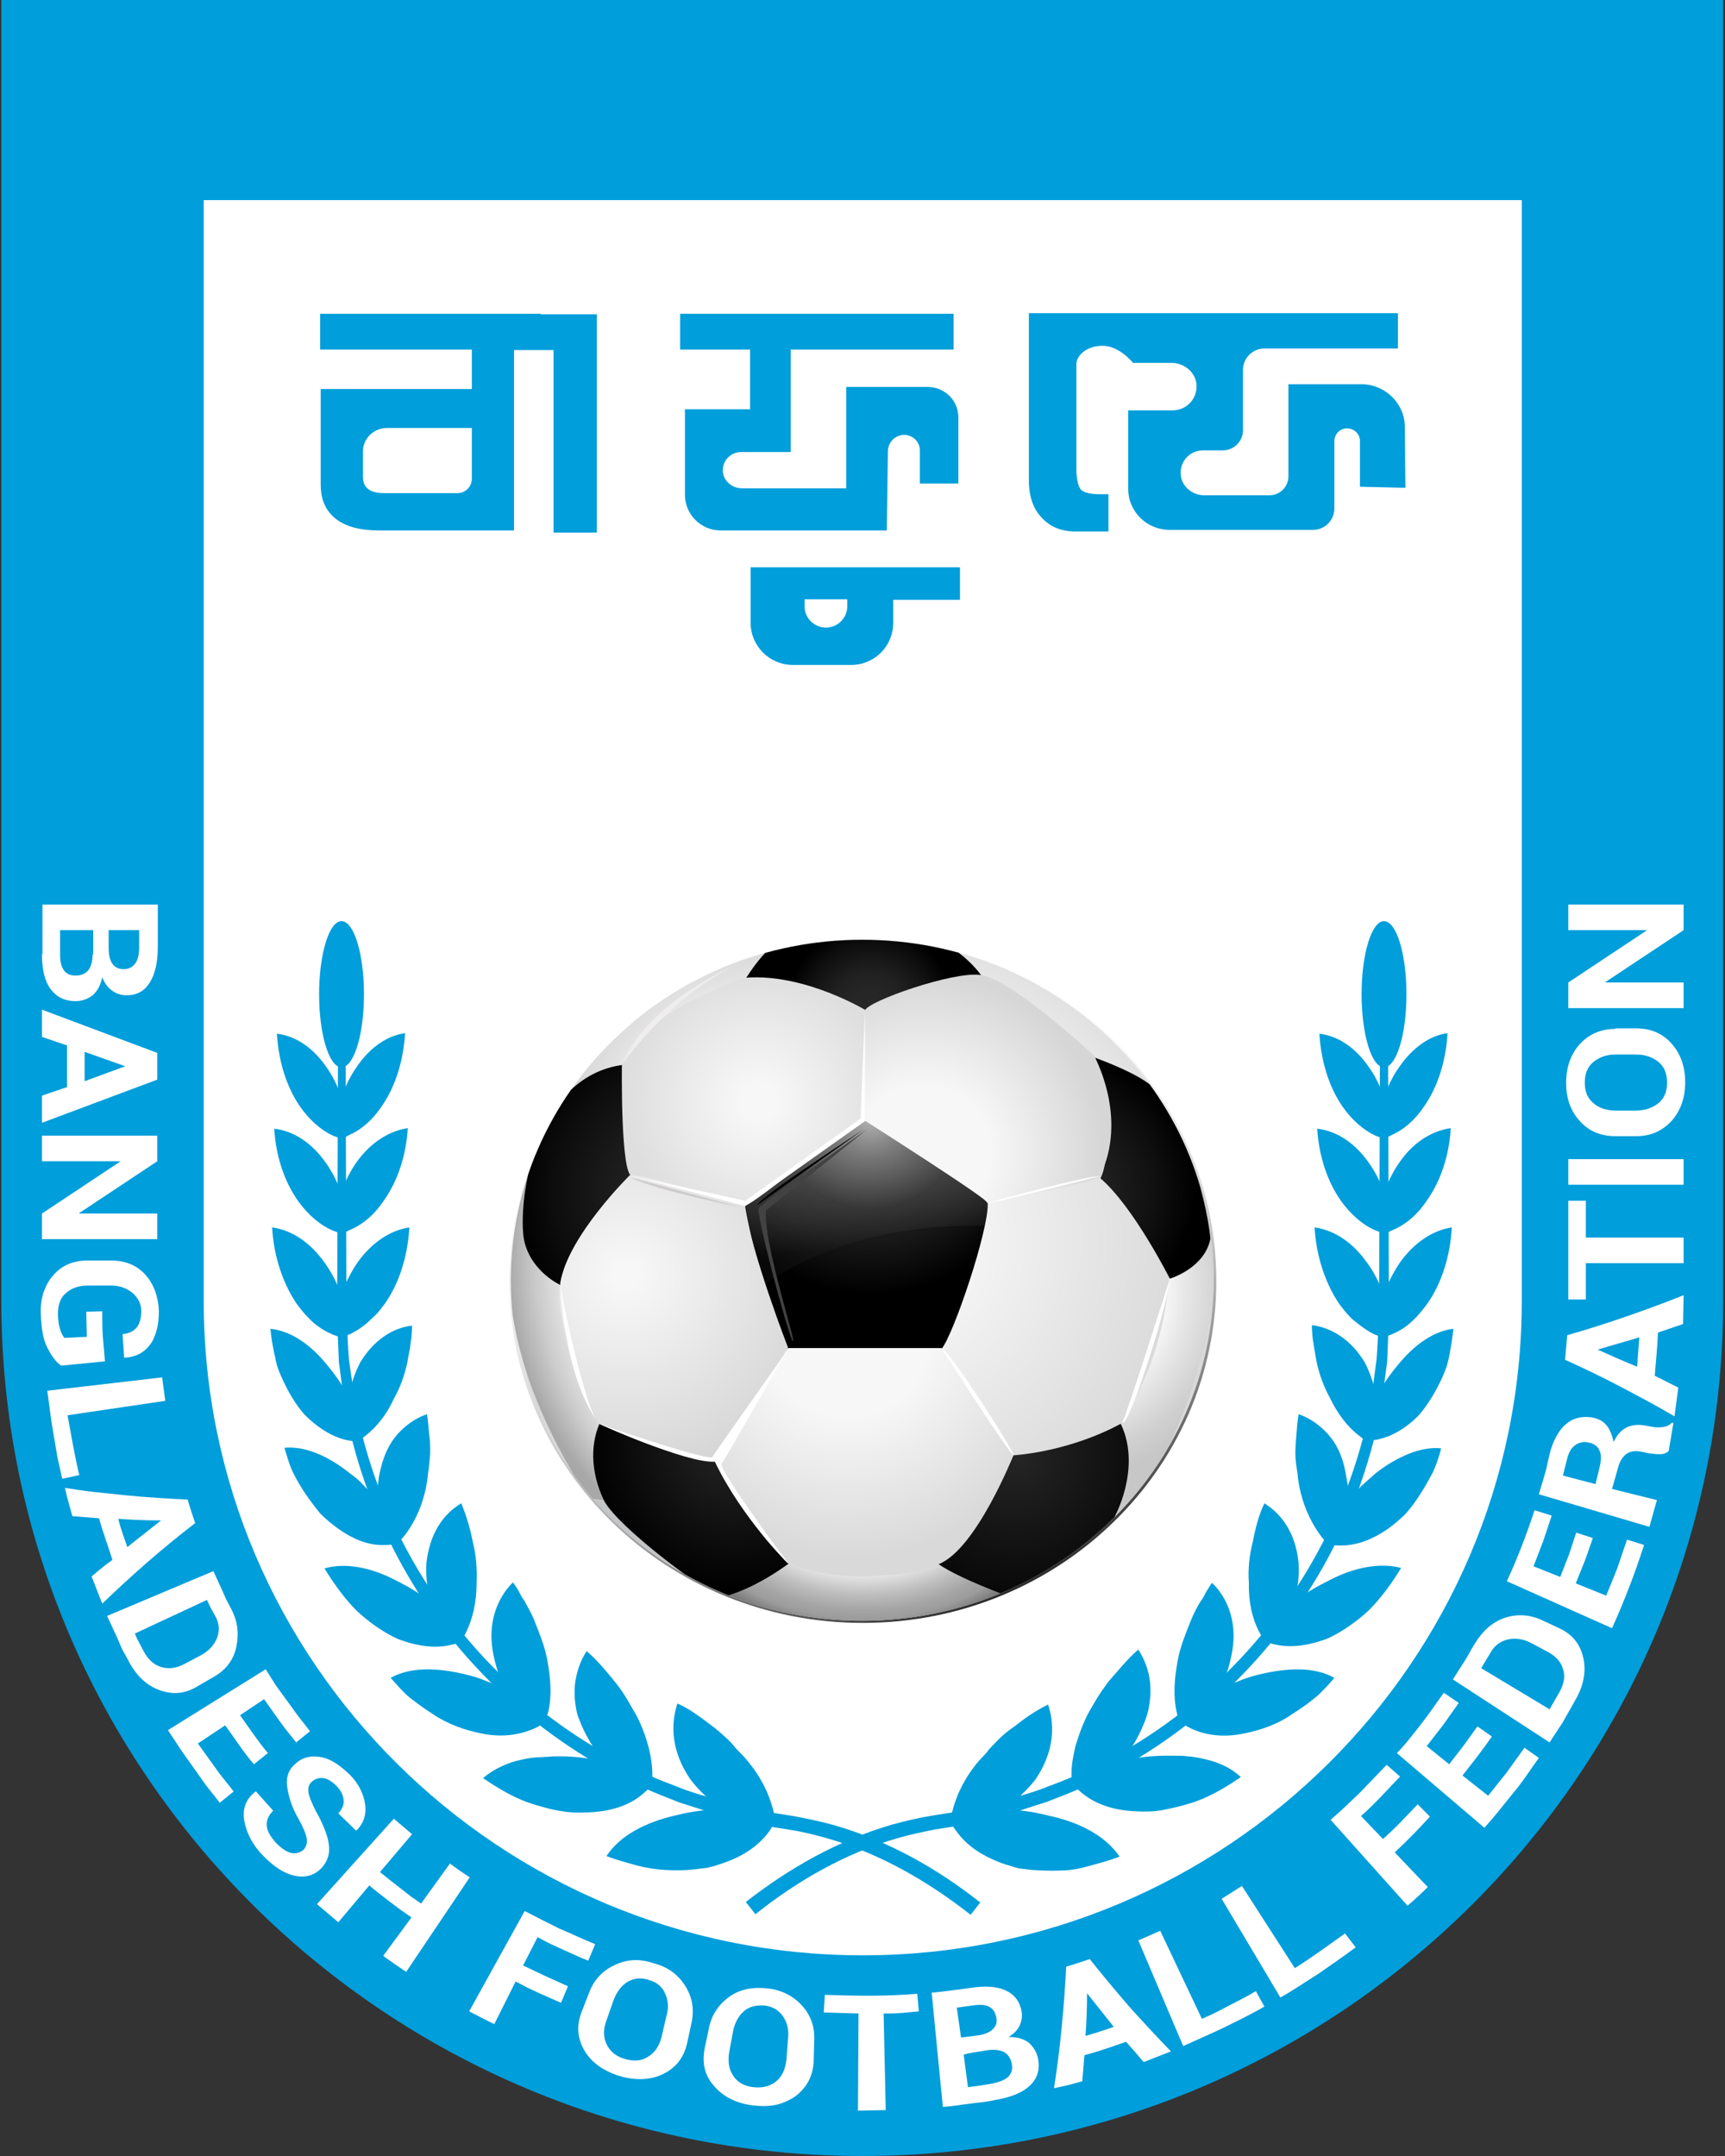 <?xml version="1.0" encoding="UTF-8"?>
<svg xmlns="http://www.w3.org/2000/svg" xmlns:xlink="http://www.w3.org/1999/xlink" width="120px" height="150px" viewBox="0 0 120 150" version="1.1">
<rect x="0" y="0" width="120" height="150" fill="#333333" stroke="none"/>
<defs>
<radialGradient id="radial0" gradientUnits="userSpaceOnUse" cx="258.445" cy="261.826" fx="258.445" fy="261.826" r="92.844" gradientTransform="matrix(0.373,0,0,0.374,-38.874,-16.073)">
<stop offset="0.354" style="stop-color:rgb(100%,100%,100%);stop-opacity:1;"/>
<stop offset="0.569" style="stop-color:rgb(99.216%,99.216%,99.216%);stop-opacity:1;"/>
<stop offset="0.646" style="stop-color:rgb(96.471%,96.471%,96.471%);stop-opacity:1;"/>
<stop offset="0.701" style="stop-color:rgb(92.157%,92.157%,92.157%);stop-opacity:1;"/>
<stop offset="0.746" style="stop-color:rgb(85.49%,85.49%,85.49%);stop-opacity:1;"/>
<stop offset="0.784" style="stop-color:rgb(76.863%,76.863%,76.863%);stop-opacity:1;"/>
<stop offset="0.817" style="stop-color:rgb(65.882%,65.882%,65.882%);stop-opacity:1;"/>
<stop offset="0.848" style="stop-color:rgb(53.333%,53.333%,53.333%);stop-opacity:1;"/>
<stop offset="0.876" style="stop-color:rgb(38.431%,38.431%,38.431%);stop-opacity:1;"/>
<stop offset="0.901" style="stop-color:rgb(22.353%,22.353%,22.353%);stop-opacity:1;"/>
<stop offset="0.921" style="stop-color:rgb(7.059%,7.059%,7.059%);stop-opacity:1;"/>
<stop offset="0.987" style="stop-color:rgb(100%,100%,100%);stop-opacity:1;"/>
</radialGradient>
<clipPath id="clip1">
  <path d="M 35 65 L 85 65 L 85 113 L 35 113 Z M 35 65 "/>
</clipPath>
<clipPath id="clip2">
  <path d="M 84.426 89.07 C 84.426 102.141 73.469 112.762 59.98 112.762 C 46.457 112.762 35.535 102.141 35.535 89.07 C 35.535 76.004 46.496 65.383 59.98 65.383 C 73.504 65.383 84.426 76.004 84.426 89.07 Z M 84.426 89.07 "/>
</clipPath>
<clipPath id="clip3">
  <path d="M 65 81 L 82 81 L 82 102 L 65 102 Z M 65 81 "/>
</clipPath>
<clipPath id="clip4">
  <path d="M 84.426 89.07 C 84.426 102.141 73.469 112.762 59.98 112.762 C 46.457 112.762 35.535 102.141 35.535 89.07 C 35.535 76.004 46.496 65.383 59.98 65.383 C 73.504 65.383 84.426 76.004 84.426 89.07 Z M 84.426 89.07 "/>
</clipPath>
<radialGradient id="radial1" gradientUnits="userSpaceOnUse" cx="267.889" cy="274.438" fx="267.889" fy="274.438" r="62.93" gradientTransform="matrix(0.372,0,0,0.369,-38.47,-14.948)">
<stop offset="0" style="stop-color:rgb(100%,100%,100%);stop-opacity:1;"/>
<stop offset="0.006" style="stop-color:rgb(100%,100%,100%);stop-opacity:1;"/>
<stop offset="1" style="stop-color:rgb(83.922%,83.922%,83.922%);stop-opacity:1;"/>
</radialGradient>
<clipPath id="clip5">
  <path d="M 49 108 L 71 108 L 71 113 L 49 113 Z M 49 108 "/>
</clipPath>
<clipPath id="clip6">
  <path d="M 84.426 89.07 C 84.426 102.141 73.469 112.762 59.98 112.762 C 46.457 112.762 35.535 102.141 35.535 89.07 C 35.535 76.004 46.496 65.383 59.98 65.383 C 73.504 65.383 84.426 76.004 84.426 89.07 Z M 84.426 89.07 "/>
</clipPath>
<radialGradient id="radial2" gradientUnits="userSpaceOnUse" cx="264.903" cy="321.264" fx="264.903" fy="321.264" r="38.455" gradientTransform="matrix(0.372,0,0,0.267,-38.47,17.645)">
<stop offset="0.533" style="stop-color:rgb(100%,100%,100%);stop-opacity:1;"/>
<stop offset="0.611" style="stop-color:rgb(89.02%,89.02%,89.02%);stop-opacity:1;"/>
<stop offset="0.736" style="stop-color:rgb(74.118%,74.118%,74.118%);stop-opacity:1;"/>
<stop offset="0.837" style="stop-color:rgb(64.706%,64.706%,64.706%);stop-opacity:1;"/>
<stop offset="0.898" style="stop-color:rgb(61.176%,61.176%,61.176%);stop-opacity:1;"/>
<stop offset="1" style="stop-color:rgb(43.137%,43.137%,43.137%);stop-opacity:1;"/>
</radialGradient>
<clipPath id="clip7">
  <path d="M 65 99 L 79 99 L 79 112 L 65 112 Z M 65 99 "/>
</clipPath>
<clipPath id="clip8">
  <path d="M 84.426 89.07 C 84.426 102.141 73.469 112.762 59.98 112.762 C 46.457 112.762 35.535 102.141 35.535 89.07 C 35.535 76.004 46.496 65.383 59.98 65.383 C 73.504 65.383 84.426 76.004 84.426 89.07 Z M 84.426 89.07 "/>
</clipPath>
<radialGradient id="radial3" gradientUnits="userSpaceOnUse" cx="293.326" cy="315.019" fx="293.326" fy="315.019" r="37.992" gradientTransform="matrix(0.372,0,0,0.369,-38.47,-14.948)">
<stop offset="0" style="stop-color:rgb(14.902%,14.902%,14.902%);stop-opacity:1;"/>
<stop offset="0.12" style="stop-color:rgb(12.549%,12.549%,12.549%);stop-opacity:1;"/>
<stop offset="0.661" style="stop-color:rgb(3.529%,3.529%,3.529%);stop-opacity:1;"/>
<stop offset="1" style="stop-color:rgb(0%,0%,0%);stop-opacity:1;"/>
</radialGradient>
<clipPath id="clip9">
  <path d="M 77 86 L 85 86 L 85 106 L 77 106 Z M 77 86 "/>
</clipPath>
<clipPath id="clip10">
  <path d="M 84.426 89.07 C 84.426 102.141 73.469 112.762 59.98 112.762 C 46.457 112.762 35.535 102.141 35.535 89.07 C 35.535 76.004 46.496 65.383 59.98 65.383 C 73.504 65.383 84.426 76.004 84.426 89.07 Z M 84.426 89.07 "/>
</clipPath>
<radialGradient id="radial4" gradientUnits="userSpaceOnUse" cx="300.319" cy="284.117" fx="300.319" fy="284.117" r="35.971" gradientTransform="matrix(0.372,0,0,0.369,-38.47,-14.948)">
<stop offset="0.533" style="stop-color:rgb(100%,100%,100%);stop-opacity:1;"/>
<stop offset="0.687" style="stop-color:rgb(90.588%,90.588%,90.588%);stop-opacity:1;"/>
<stop offset="0.88" style="stop-color:rgb(81.569%,81.569%,81.569%);stop-opacity:1;"/>
<stop offset="1" style="stop-color:rgb(78.039%,78.039%,78.039%);stop-opacity:1;"/>
</radialGradient>
<clipPath id="clip11">
  <path d="M 64 65 L 81 65 L 81 76 L 64 76 Z M 64 65 "/>
</clipPath>
<clipPath id="clip12">
  <path d="M 84.426 89.07 C 84.426 102.141 73.469 112.762 59.98 112.762 C 46.457 112.762 35.535 102.141 35.535 89.07 C 35.535 76.004 46.496 65.383 59.98 65.383 C 73.504 65.383 84.426 76.004 84.426 89.07 Z M 84.426 89.07 "/>
</clipPath>
<radialGradient id="radial5" gradientUnits="userSpaceOnUse" cx="270.364" cy="271.962" fx="270.364" fy="271.962" r="62.994" gradientTransform="matrix(0.372,0,0,0.369,-38.47,-14.948)">
<stop offset="0.523" style="stop-color:rgb(100%,100%,100%);stop-opacity:1;"/>
<stop offset="0.751" style="stop-color:rgb(91.373%,91.373%,91.373%);stop-opacity:1;"/>
<stop offset="1" style="stop-color:rgb(83.922%,83.922%,83.922%);stop-opacity:1;"/>
</radialGradient>
<clipPath id="clip13">
  <path d="M 38 65 L 55 65 L 55 79 L 38 79 Z M 38 65 "/>
</clipPath>
<clipPath id="clip14">
  <path d="M 84.426 89.07 C 84.426 102.141 73.469 112.762 59.98 112.762 C 46.457 112.762 35.535 102.141 35.535 89.07 C 35.535 76.004 46.496 65.383 59.98 65.383 C 73.504 65.383 84.426 76.004 84.426 89.07 Z M 84.426 89.07 "/>
</clipPath>
<radialGradient id="radial6" gradientUnits="userSpaceOnUse" cx="247.374" cy="257.461" fx="247.374" fy="257.461" r="44.53" gradientTransform="matrix(0.372,0,0,0.369,-38.47,-14.948)">
<stop offset="0.599" style="stop-color:rgb(100%,100%,100%);stop-opacity:1;"/>
<stop offset="0.654" style="stop-color:rgb(94.902%,94.902%,94.902%);stop-opacity:1;"/>
<stop offset="0.746" style="stop-color:rgb(88.627%,88.627%,88.627%);stop-opacity:1;"/>
<stop offset="0.851" style="stop-color:rgb(85.098%,85.098%,85.098%);stop-opacity:1;"/>
<stop offset="1" style="stop-color:rgb(83.922%,83.922%,83.922%);stop-opacity:1;"/>
</radialGradient>
<clipPath id="clip15">
  <path d="M 35 79 L 43 79 L 43 105 L 35 105 Z M 35 79 "/>
</clipPath>
<clipPath id="clip16">
  <path d="M 84.426 89.07 C 84.426 102.141 73.469 112.762 59.98 112.762 C 46.457 112.762 35.535 102.141 35.535 89.07 C 35.535 76.004 46.496 65.383 59.98 65.383 C 73.504 65.383 84.426 76.004 84.426 89.07 Z M 84.426 89.07 "/>
</clipPath>
<radialGradient id="radial7" gradientUnits="userSpaceOnUse" cx="261.875" cy="278.329" fx="261.875" fy="278.329" r="63.553" gradientTransform="matrix(0.372,0,0,0.369,-38.47,-14.948)">
<stop offset="0.701" style="stop-color:rgb(100%,100%,100%);stop-opacity:1;"/>
<stop offset="0.755" style="stop-color:rgb(97.647%,97.647%,97.647%);stop-opacity:1;"/>
<stop offset="0.831" style="stop-color:rgb(90.588%,90.588%,90.588%);stop-opacity:1;"/>
<stop offset="0.917" style="stop-color:rgb(79.608%,79.608%,79.608%);stop-opacity:1;"/>
<stop offset="1" style="stop-color:rgb(65.882%,65.882%,65.882%);stop-opacity:1;"/>
</radialGradient>
<clipPath id="clip17">
  <path d="M 40 104 L 51 104 L 51 112 L 40 112 Z M 40 104 "/>
</clipPath>
<clipPath id="clip18">
  <path d="M 84.426 89.07 C 84.426 102.141 73.469 112.762 59.98 112.762 C 46.457 112.762 35.535 102.141 35.535 89.07 C 35.535 76.004 46.496 65.383 59.98 65.383 C 73.504 65.383 84.426 76.004 84.426 89.07 Z M 84.426 89.07 "/>
</clipPath>
<clipPath id="clip19">
  <path d="M 41 99 L 55 99 L 55 112 L 41 112 Z M 41 99 "/>
</clipPath>
<clipPath id="clip20">
  <path d="M 84.426 89.07 C 84.426 102.141 73.469 112.762 59.98 112.762 C 46.457 112.762 35.535 102.141 35.535 89.07 C 35.535 76.004 46.496 65.383 59.98 65.383 C 73.504 65.383 84.426 76.004 84.426 89.07 Z M 84.426 89.07 "/>
</clipPath>
<radialGradient id="radial8" gradientUnits="userSpaceOnUse" cx="240.654" cy="312.637" fx="240.654" fy="312.637" r="27.672" gradientTransform="matrix(0.372,0,0,0.369,-38.47,-14.948)">
<stop offset="0" style="stop-color:rgb(14.902%,14.902%,14.902%);stop-opacity:1;"/>
<stop offset="1" style="stop-color:rgb(0%,0%,0%);stop-opacity:1;"/>
</radialGradient>
<clipPath id="clip21">
  <path d="M 51 78 L 69 78 L 69 95 L 51 95 Z M 51 78 "/>
</clipPath>
<clipPath id="clip22">
  <path d="M 84.426 89.07 C 84.426 102.141 73.469 112.762 59.98 112.762 C 46.457 112.762 35.535 102.141 35.535 89.07 C 35.535 76.004 46.496 65.383 59.98 65.383 C 73.504 65.383 84.426 76.004 84.426 89.07 Z M 84.426 89.07 "/>
</clipPath>
<radialGradient id="radial9" gradientUnits="userSpaceOnUse" cx="266.172" cy="251.3" fx="266.172" fy="251.3" r="33.247" gradientTransform="matrix(0.372,0,0,0.369,-38.47,-14.948)">
<stop offset="0" style="stop-color:rgb(63.137%,63.137%,63.137%);stop-opacity:1;"/>
<stop offset="0.037" style="stop-color:rgb(58.039%,58.039%,58.039%);stop-opacity:1;"/>
<stop offset="0.172" style="stop-color:rgb(41.176%,41.176%,41.176%);stop-opacity:1;"/>
<stop offset="0.241" style="stop-color:rgb(34.51%,34.51%,34.51%);stop-opacity:1;"/>
<stop offset="0.518" style="stop-color:rgb(12.941%,12.941%,12.941%);stop-opacity:1;"/>
<stop offset="0.709" style="stop-color:rgb(9.02%,9.02%,9.02%);stop-opacity:1;"/>
<stop offset="1" style="stop-color:rgb(0%,0%,0%);stop-opacity:1;"/>
</radialGradient>
<clipPath id="clip23">
  <path d="M 35 65 L 85 65 L 85 113 L 35 113 Z M 35 65 "/>
</clipPath>
<clipPath id="clip24">
  <path d="M 84.426 89.07 C 84.426 102.141 73.469 112.762 59.98 112.762 C 46.457 112.762 35.535 102.141 35.535 89.07 C 35.535 76.004 46.496 65.383 59.98 65.383 C 73.504 65.383 84.426 76.004 84.426 89.07 Z M 84.426 89.07 "/>
</clipPath>
<filter id="alpha" filterUnits="objectBoundingBox" x="0%" y="0%" width="100%" height="100%">
  <feColorMatrix type="matrix" in="SourceGraphic" values="0 0 0 0 1 0 0 0 0 1 0 0 0 0 1 0 0 0 1 0"/>
</filter>
<mask id="mask0">
  <g filter="url(#alpha)">
<rect x="0" y="0" width="120" height="150" style="fill:rgb(0%,0%,0%);fill-opacity:0.2;stroke:none;"/>
  </g>
</mask>
<linearGradient id="linear0" gradientUnits="userSpaceOnUse" x1="264.239" y1="251.653" x2="266.579" y2="274.386" gradientTransform="matrix(0.372,0,0,0.371,-38.471,-15.111)">
<stop offset="0" style="stop-color:rgb(100%,100%,100%);stop-opacity:1;"/>
<stop offset="0.107" style="stop-color:rgb(97.647%,97.647%,97.647%);stop-opacity:1;"/>
<stop offset="0.244" style="stop-color:rgb(91.373%,91.373%,91.373%);stop-opacity:1;"/>
<stop offset="0.397" style="stop-color:rgb(81.176%,81.176%,81.176%);stop-opacity:1;"/>
<stop offset="0.563" style="stop-color:rgb(66.667%,66.667%,66.667%);stop-opacity:1;"/>
<stop offset="0.738" style="stop-color:rgb(48.235%,48.235%,48.235%);stop-opacity:1;"/>
<stop offset="0.918" style="stop-color:rgb(25.882%,25.882%,25.882%);stop-opacity:1;"/>
<stop offset="1" style="stop-color:rgb(14.902%,14.902%,14.902%);stop-opacity:1;"/>
</linearGradient>
<clipPath id="clip25">
  <rect x="0" y="0" width="120" height="150"/>
</clipPath>
<g id="surface5" clip-path="url(#clip25)">
<path style=" stroke:none;fill-rule:nonzero;fill:url(#linear0);" d="M 67.523 85.285 C 67.859 85.285 68.156 85.285 68.488 85.285 C 68.637 84.617 68.711 84.059 68.711 83.688 C 68.785 83.207 60.836 77.895 60.203 77.969 C 59.535 78.043 51.844 83.727 51.883 83.875 C 51.844 84.023 52.441 86.809 53.109 89.406 C 56.785 86.844 61.875 85.285 67.523 85.285 Z M 67.523 85.285 "/>
</g>
<clipPath id="clip26">
  <path d="M 36 74 L 45 74 L 45 90 L 36 90 Z M 36 74 "/>
</clipPath>
<clipPath id="clip27">
  <path d="M 84.426 89.07 C 84.426 102.141 73.469 112.762 59.98 112.762 C 46.457 112.762 35.535 102.141 35.535 89.07 C 35.535 76.004 46.496 65.383 59.98 65.383 C 73.504 65.383 84.426 76.004 84.426 89.07 Z M 84.426 89.07 "/>
</clipPath>
<radialGradient id="radial10" gradientUnits="userSpaceOnUse" cx="230.751" cy="265.242" fx="230.751" fy="265.242" r="31.1" gradientTransform="matrix(0.372,0,0,0.369,-38.47,-14.948)">
<stop offset="0" style="stop-color:rgb(14.902%,14.902%,14.902%);stop-opacity:1;"/>
<stop offset="0.312" style="stop-color:rgb(12.549%,12.549%,12.549%);stop-opacity:1;"/>
<stop offset="0.737" style="stop-color:rgb(5.49%,5.49%,5.49%);stop-opacity:1;"/>
<stop offset="1" style="stop-color:rgb(0%,0%,0%);stop-opacity:1;"/>
</radialGradient>
<clipPath id="clip28">
  <path d="M 43 67 L 61 67 L 61 84 L 43 84 Z M 43 67 "/>
</clipPath>
<clipPath id="clip29">
  <path d="M 84.426 89.07 C 84.426 102.141 73.469 112.762 59.98 112.762 C 46.457 112.762 35.535 102.141 35.535 89.07 C 35.535 76.004 46.496 65.383 59.98 65.383 C 73.504 65.383 84.426 76.004 84.426 89.07 Z M 84.426 89.07 "/>
</clipPath>
<radialGradient id="radial11" gradientUnits="userSpaceOnUse" cx="245.261" cy="248.206" fx="245.261" fy="248.206" r="24.829" gradientTransform="matrix(0.372,0,0,0.369,-38.47,-14.948)">
<stop offset="0.137" style="stop-color:rgb(96.863%,96.863%,96.863%);stop-opacity:1;"/>
<stop offset="1" style="stop-color:rgb(87.059%,87.059%,87.059%);stop-opacity:1;"/>
</radialGradient>
<clipPath id="clip30">
  <path d="M 51 65 L 69 65 L 69 71 L 51 71 Z M 51 65 "/>
</clipPath>
<clipPath id="clip31">
  <path d="M 84.426 89.07 C 84.426 102.141 73.469 112.762 59.98 112.762 C 46.457 112.762 35.535 102.141 35.535 89.07 C 35.535 76.004 46.496 65.383 59.98 65.383 C 73.504 65.383 84.426 76.004 84.426 89.07 Z M 84.426 89.07 "/>
</clipPath>
<radialGradient id="radial12" gradientUnits="userSpaceOnUse" cx="266.086" cy="231.181" fx="266.086" fy="231.181" r="15.903" gradientTransform="matrix(0.372,0,0,0.369,-38.47,-14.948)">
<stop offset="0.223" style="stop-color:rgb(14.902%,14.902%,14.902%);stop-opacity:1;"/>
<stop offset="0.466" style="stop-color:rgb(12.549%,12.549%,12.549%);stop-opacity:1;"/>
<stop offset="0.796" style="stop-color:rgb(5.49%,5.49%,5.49%);stop-opacity:1;"/>
<stop offset="1" style="stop-color:rgb(0%,0%,0%);stop-opacity:1;"/>
</radialGradient>
<clipPath id="clip32">
  <path d="M 49 93 L 71 93 L 71 110 L 49 110 Z M 49 93 "/>
</clipPath>
<clipPath id="clip33">
  <path d="M 84.426 89.07 C 84.426 102.141 73.469 112.762 59.98 112.762 C 46.457 112.762 35.535 102.141 35.535 89.07 C 35.535 76.004 46.496 65.383 59.98 65.383 C 73.504 65.383 84.426 76.004 84.426 89.07 Z M 84.426 89.07 "/>
</clipPath>
<radialGradient id="radial13" gradientUnits="userSpaceOnUse" cx="261.876" cy="292.12" fx="261.876" fy="292.12" r="42.096" gradientTransform="matrix(0.372,0,0,0.369,-38.47,-14.948)">
<stop offset="0.365" style="stop-color:rgb(96.863%,96.863%,96.863%);stop-opacity:1;"/>
<stop offset="1" style="stop-color:rgb(85.098%,85.098%,85.098%);stop-opacity:1;"/>
</radialGradient>
<clipPath id="clip34">
  <path d="M 38 81 L 55 81 L 55 102 L 38 102 Z M 38 81 "/>
</clipPath>
<clipPath id="clip35">
  <path d="M 84.426 89.07 C 84.426 102.141 73.469 112.762 59.98 112.762 C 46.457 112.762 35.535 102.141 35.535 89.07 C 35.535 76.004 46.496 65.383 59.98 65.383 C 73.504 65.383 84.426 76.004 84.426 89.07 Z M 84.426 89.07 "/>
</clipPath>
<radialGradient id="radial14" gradientUnits="userSpaceOnUse" cx="220.477" cy="280.955" fx="220.477" fy="280.955" r="37.518" gradientTransform="matrix(0.372,0,0,0.369,-38.47,-14.948)">
<stop offset="0.061" style="stop-color:rgb(96.863%,96.863%,96.863%);stop-opacity:1;"/>
<stop offset="1" style="stop-color:rgb(83.922%,83.922%,83.922%);stop-opacity:1;"/>
</radialGradient>
<clipPath id="clip36">
  <path d="M 76 73 L 85 73 L 85 89 L 76 89 Z M 76 73 "/>
</clipPath>
<clipPath id="clip37">
  <path d="M 84.426 89.07 C 84.426 102.141 73.469 112.762 59.98 112.762 C 46.457 112.762 35.535 102.141 35.535 89.07 C 35.535 76.004 46.496 65.383 59.98 65.383 C 73.504 65.383 84.426 76.004 84.426 89.07 Z M 84.426 89.07 "/>
</clipPath>
<radialGradient id="radial15" gradientUnits="userSpaceOnUse" cx="301.844" cy="264.888" fx="301.844" fy="264.888" r="25.069" gradientTransform="matrix(0.372,0,0,0.369,-38.47,-14.948)">
<stop offset="0" style="stop-color:rgb(14.902%,14.902%,14.902%);stop-opacity:1;"/>
<stop offset="0.312" style="stop-color:rgb(12.549%,12.549%,12.549%);stop-opacity:1;"/>
<stop offset="0.737" style="stop-color:rgb(5.49%,5.49%,5.49%);stop-opacity:1;"/>
<stop offset="1" style="stop-color:rgb(0%,0%,0%);stop-opacity:1;"/>
</radialGradient>
<clipPath id="clip38">
  <path d="M 60 67 L 78 67 L 78 84 L 60 84 Z M 60 67 "/>
</clipPath>
<clipPath id="clip39">
  <path d="M 84.426 89.07 C 84.426 102.141 73.469 112.762 59.98 112.762 C 46.457 112.762 35.535 102.141 35.535 89.07 C 35.535 76.004 46.496 65.383 59.98 65.383 C 73.504 65.383 84.426 76.004 84.426 89.07 Z M 84.426 89.07 "/>
</clipPath>
<radialGradient id="radial16" gradientUnits="userSpaceOnUse" cx="276.113" cy="257.816" fx="276.113" fy="257.816" r="33.808" gradientTransform="matrix(0.372,0,0,0.369,-38.47,-14.948)">
<stop offset="0.371" style="stop-color:rgb(96.863%,96.863%,96.863%);stop-opacity:1;"/>
<stop offset="1" style="stop-color:rgb(83.922%,83.922%,83.922%);stop-opacity:1;"/>
</radialGradient>
</defs>
<g id="surface1">
<path style=" stroke:none;fill-rule:nonzero;fill:rgb(100%,100%,100%);fill-opacity:1;" d="M 119.125 0.965 L 0.875 0.965 L 0.875 90.336 C 0.875 122.746 27.324 149.035 59.98 149.035 C 92.637 149.035 119.09 122.746 119.09 90.336 L 119.09 0.965 Z M 119.125 0.965 "/>
<path style=" stroke:none;fill-rule:nonzero;fill:url(#radial0);" d="M 84.613 89.109 C 84.613 102.254 73.617 112.91 60.02 112.91 C 46.422 112.91 35.426 102.254 35.426 89.109 C 35.426 75.965 46.422 65.309 60.02 65.309 C 73.578 65.309 84.613 75.965 84.613 89.109 Z M 84.613 89.109 "/>
<path style=" stroke:none;fill-rule:nonzero;fill:rgb(100%,100%,100%);fill-opacity:1;" d="M 54.855 108.789 C 57.754 109.977 63.586 109.234 65.332 108.863 C 64.664 109.383 57.754 110.496 54.855 108.789 Z M 54.855 108.789 "/>
<g clip-path="url(#clip1)" clip-rule="nonzero">
<g clip-path="url(#clip2)" clip-rule="nonzero">
<path style=" stroke:none;fill-rule:nonzero;fill:rgb(85.098%,85.098%,85.098%);fill-opacity:1;" d="M 35.945 89.926 C 35.945 103.293 46.793 113.688 60.242 113.688 C 73.691 113.688 84.426 102.477 84.426 89.109 C 84.426 75.742 73.578 64.492 60.129 64.492 C 46.68 64.492 35.945 76.559 35.945 89.926 Z M 35.945 89.926 "/>
</g>
</g>
<g clip-path="url(#clip3)" clip-rule="nonzero">
<g clip-path="url(#clip4)" clip-rule="nonzero">
<path style=" stroke:none;fill-rule:nonzero;fill:url(#radial1);" d="M 76.516 81.832 C 76.516 81.832 80.824 85.543 81.457 89.367 C 81.457 89.367 80.898 97.277 78 99.133 C 78 99.133 71.5 101.992 70.496 101.25 L 65.48 93.789 C 65.48 93.789 68.75 85.656 68.676 83.578 C 69.68 83.613 76.516 81.832 76.516 81.832 Z M 76.516 81.832 "/>
</g>
</g>
<g clip-path="url(#clip5)" clip-rule="nonzero">
<g clip-path="url(#clip6)" clip-rule="nonzero">
<path style=" stroke:none;fill-rule:nonzero;fill:url(#radial2);" d="M 66.371 112.762 C 62.137 113.762 54.445 114.207 49.914 111.199 C 49.914 111.199 54.113 109.531 54.855 108.789 C 54.855 108.789 61.43 110.531 65.332 108.863 L 70.16 111.09 C 70.125 111.09 69.121 112.09 66.371 112.762 Z M 66.371 112.762 "/>
</g>
</g>
<g clip-path="url(#clip7)" clip-rule="nonzero">
<g clip-path="url(#clip8)" clip-rule="nonzero">
<path style=" stroke:none;fill-rule:nonzero;fill:url(#radial3);" d="M 77.961 99.059 C 77.961 99.059 79.746 101.211 77.516 105.594 C 75.398 108.676 70.125 111.051 70.125 111.051 C 70.125 111.051 66.742 109.828 65.293 108.824 C 66.594 107.266 69.047 104.664 70.496 101.25 C 70.496 101.25 74.246 101.062 77.961 99.059 Z M 77.961 99.059 "/>
</g>
</g>
<g clip-path="url(#clip9)" clip-rule="nonzero">
<g clip-path="url(#clip10)" clip-rule="nonzero">
<path style=" stroke:none;fill-rule:nonzero;fill:url(#radial4);" d="M 81.344 88.812 C 83.238 87.922 83.871 86.695 84.168 86.027 C 85.543 88.699 82.68 101.809 77.516 105.594 C 77.516 105.594 79.41 102.18 78 99.133 C 77.703 98.875 80.785 95.828 81.344 88.812 Z M 81.344 88.812 "/>
</g>
</g>
<g clip-path="url(#clip11)" clip-rule="nonzero">
<g clip-path="url(#clip12)" clip-rule="nonzero">
<path style=" stroke:none;fill-rule:nonzero;fill:url(#radial5);" d="M 64.922 65.309 C 67.41 66.57 68.23 67.871 68.23 67.871 C 68.23 67.871 74.805 72.848 76.18 73.625 C 76.18 73.625 80.191 75.781 80.527 75.965 C 79.375 74.109 74.953 67.238 64.922 65.309 Z M 64.922 65.309 "/>
</g>
</g>
<g clip-path="url(#clip13)" clip-rule="nonzero">
<g clip-path="url(#clip14)" clip-rule="nonzero">
<path style=" stroke:none;fill-rule:nonzero;fill:url(#radial6);" d="M 38.098 78.191 C 38.098 78.191 41.887 74.516 43.559 74.258 C 43.934 73.773 48.129 69.059 51.957 67.984 C 51.957 67.984 53.852 65.57 54.559 65.234 C 46.496 66.496 39.473 73.551 38.098 78.191 Z M 38.098 78.191 "/>
</g>
</g>
<g clip-path="url(#clip15)" clip-rule="nonzero">
<g clip-path="url(#clip16)" clip-rule="nonzero">
<path style=" stroke:none;fill-rule:nonzero;fill:url(#radial7);" d="M 41.703 99.059 C 41.703 99.059 40.812 102.031 42.188 104.441 C 42 104.367 40.922 104.258 40.922 104.258 C 31.934 90.223 36.426 82.5 37.43 79.605 C 37.43 79.605 36.203 85.211 36.648 86.695 C 37.098 88.18 39.027 89.367 39.027 89.367 C 39.027 89.367 40.812 97.797 41.703 99.059 Z M 41.703 99.059 "/>
</g>
</g>
<g clip-path="url(#clip17)" clip-rule="nonzero">
<g clip-path="url(#clip18)" clip-rule="nonzero">
<path style=" stroke:none;fill-rule:nonzero;fill:rgb(76.471%,76.863%,77.647%);fill-opacity:1;" d="M 50.582 110.902 L 49.914 111.199 C 49.914 111.199 44.934 109.641 40.922 104.293 L 42 104.441 L 47.277 105.484 Z M 50.582 110.902 "/>
</g>
</g>
<g clip-path="url(#clip19)" clip-rule="nonzero">
<g clip-path="url(#clip20)" clip-rule="nonzero">
<path style=" stroke:none;fill-rule:nonzero;fill:url(#radial8);" d="M 41.703 99.059 C 41.703 99.059 48.168 102.105 49.988 101.438 C 49.875 102.477 54.484 108.711 54.855 108.789 C 54.855 108.789 52.477 110.605 50.172 111.125 C 48.836 110.605 43.078 106.301 42.039 104.441 C 40.738 101.734 41.406 99.727 41.703 99.059 Z M 41.703 99.059 "/>
</g>
</g>
<g clip-path="url(#clip21)" clip-rule="nonzero">
<g clip-path="url(#clip22)" clip-rule="nonzero">
<path style=" stroke:none;fill-rule:nonzero;fill:url(#radial9);" d="M 60.168 78.008 C 59.5 78.082 51.809 83.762 51.844 83.91 C 51.809 84.207 53.852 93.676 54.855 93.863 C 56.602 94.418 64.254 94.457 65.516 93.824 C 66.336 92.82 68.75 85.691 68.711 83.762 C 68.75 83.242 60.836 77.934 60.168 78.008 Z M 60.168 78.008 "/>
</g>
</g>
<g clip-path="url(#clip23)" clip-rule="nonzero">
<g clip-path="url(#clip24)" clip-rule="nonzero">
<use xlink:href="#surface5" mask="url(#mask0)"/>
</g>
</g>
<g clip-path="url(#clip26)" clip-rule="nonzero">
<g clip-path="url(#clip27)" clip-rule="nonzero">
<path style=" stroke:none;fill-rule:nonzero;fill:url(#radial10);" d="M 43.449 74.07 C 43.449 74.07 43.004 78.863 44.008 81.867 C 42.891 82.352 38.879 87.957 38.992 89.406 C 38.992 89.406 37.059 88.551 36.5 86.473 C 35.945 84.395 36.836 74.852 43.449 74.07 Z M 43.449 74.07 "/>
</g>
</g>
<g clip-path="url(#clip28)" clip-rule="nonzero">
<g clip-path="url(#clip29)" clip-rule="nonzero">
<path style=" stroke:none;fill-rule:nonzero;fill:url(#radial11);" d="M 43.262 74.07 C 43.262 74.07 43.152 81.98 44.008 81.832 C 44.898 81.719 51.289 83.836 51.844 83.875 C 52.922 83.504 58.531 78.527 60.168 77.969 C 60.797 77.672 60.352 70.434 60.391 70.285 C 60.391 70.285 56.156 67.574 51.957 67.945 C 51.957 67.984 44.824 70.172 43.262 74.07 Z M 43.262 74.07 "/>
</g>
</g>
<g clip-path="url(#clip30)" clip-rule="nonzero">
<g clip-path="url(#clip31)" clip-rule="nonzero">
<path style=" stroke:none;fill-rule:nonzero;fill:url(#radial12);" d="M 68.266 67.871 C 68.266 67.871 66.93 65.867 64.402 65.125 C 62.879 64.566 55.707 64.492 54.633 65.234 C 54.633 65.234 53.48 65.57 51.918 68.02 C 56.082 67.723 60.352 70.359 60.352 70.359 C 60.352 70.359 64.551 68.613 68.266 67.871 Z M 68.266 67.871 "/>
</g>
</g>
<g clip-path="url(#clip32)" clip-rule="nonzero">
<g clip-path="url(#clip33)" clip-rule="nonzero">
<path style=" stroke:none;fill-rule:nonzero;fill:url(#radial13);" d="M 49.914 101.398 C 50.285 100.953 54.816 93.789 54.816 93.789 L 65.48 93.789 L 70.496 101.25 C 70.496 101.25 67.895 107.82 65.293 108.824 C 63.844 109.383 59.016 110.457 54.816 108.75 C 52.402 106.484 49.543 101.844 49.914 101.398 Z M 49.914 101.398 "/>
</g>
</g>
<g clip-path="url(#clip34)" clip-rule="nonzero">
<g clip-path="url(#clip35)" clip-rule="nonzero">
<path style=" stroke:none;fill-rule:nonzero;fill:url(#radial14);" d="M 38.992 89.184 C 38.434 92.414 41.664 99.059 41.664 99.059 C 41.664 99.059 47.648 101.809 49.875 101.473 L 54.816 93.75 C 54.816 93.75 52.254 87.141 51.809 83.875 C 45.121 81.645 43.82 81.758 43.82 81.758 C 43.82 81.758 39.547 85.953 38.992 89.184 Z M 38.992 89.184 "/>
</g>
</g>
<g clip-path="url(#clip36)" clip-rule="nonzero">
<g clip-path="url(#clip37)" clip-rule="nonzero">
<path style=" stroke:none;fill-rule:nonzero;fill:url(#radial15);" d="M 76.18 73.59 C 76.18 73.59 77.664 79.863 76.551 81.98 C 78.855 83.949 81.379 88.961 81.379 88.961 C 81.379 88.961 83.797 88.254 84.203 86.176 C 83.906 83.02 82.012 77.152 80.305 75.742 C 79.41 74.738 76.18 73.59 76.18 73.59 Z M 76.18 73.59 "/>
</g>
</g>
<g clip-path="url(#clip38)" clip-rule="nonzero">
<g clip-path="url(#clip39)" clip-rule="nonzero">
<path style=" stroke:none;fill-rule:nonzero;fill:url(#radial16);" d="M 76.516 81.832 C 76.328 82.238 68.305 83.762 68.676 83.688 C 69.047 83.613 60.168 77.969 60.168 77.969 C 60.168 77.969 60.094 70.953 60.168 70.32 C 60.242 69.691 66.371 67.539 68.23 67.836 C 70.422 68.133 76.105 73.441 76.105 73.441 C 76.105 73.441 78.52 77.746 76.516 81.832 Z M 76.516 81.832 "/>
</g>
</g>
<path style=" stroke:none;fill-rule:nonzero;fill:rgb(100%,100%,100%);fill-opacity:1;" d="M 41.703 99.059 C 41.703 99.059 47.723 101.809 49.727 101.695 C 51.66 105.707 54.855 108.789 54.855 108.789 C 54.855 108.789 49.578 101.77 50.246 101.77 C 50.73 101.027 54.707 94.012 54.855 93.824 C 54.855 93.824 49.914 100.805 49.578 101.324 C 49.801 101.844 42.336 99.32 41.703 99.059 Z M 41.703 99.059 "/>
<path style=" stroke:none;fill-rule:nonzero;fill:rgb(100%,100%,100%);fill-opacity:1;" d="M 38.992 89.367 C 38.992 89.367 39.141 95.605 41.664 99.059 C 40.699 98.02 39.027 90.113 38.992 89.367 Z M 38.992 89.367 "/>
<path style=" stroke:none;fill-rule:nonzero;fill:rgb(100%,100%,100%);fill-opacity:1;" d="M 43.859 81.793 L 51.844 83.91 L 60.168 78.008 L 60.168 70.246 L 59.871 77.82 L 51.844 83.539 Z M 43.859 81.793 "/>
<path style=" stroke:none;fill-rule:nonzero;fill:rgb(100%,100%,100%);fill-opacity:1;" d="M 76.516 81.832 C 76.516 81.832 69.047 83.727 68.785 83.688 C 68.488 83.688 76.18 81.684 76.516 81.832 Z M 76.516 81.832 "/>
<path style=" stroke:none;fill-rule:nonzero;fill:rgb(100%,100%,100%);fill-opacity:1;" d="M 81.344 89.07 C 81.344 89.07 78.371 98.465 78.074 98.949 C 78.484 99.578 81.605 89.59 81.305 89.109 "/>
<path style=" stroke:none;fill-rule:nonzero;fill:rgb(100%,100%,100%);fill-opacity:1;" d="M 65.48 93.789 C 65.48 93.789 70.234 101.176 70.496 101.25 C 70.793 101.324 65.961 93.789 65.48 93.789 Z M 65.48 93.789 "/>
<path style=" stroke:none;fill-rule:nonzero;fill:rgb(93.725%,92.941%,92.941%);fill-opacity:1;" d="M 53.145 66.312 C 53.145 66.312 45.457 68.875 43.262 74.07 C 48.055 67.648 53.145 66.312 53.145 66.312 Z M 53.145 66.312 "/>
<path style=" stroke:none;fill-rule:nonzero;fill:rgb(25.882%,25.882%,25.882%);fill-opacity:1;" d="M 60.277 78.602 C 60.277 78.602 52.961 83.727 52.773 84.059 C 52.59 84.43 54.781 92.785 55.152 93.305 C 55.523 93.789 53.07 86.473 53.293 84.207 Z M 60.277 78.602 "/>
<path style=" stroke:none;fill-rule:nonzero;fill:rgb(0%,0%,0%);fill-opacity:1;" d="M 52.699 83.836 L 60.094 78.562 C 60.129 78.562 52.699 83.355 52.699 83.836 Z M 52.699 83.836 "/>
<path style=" stroke:none;fill-rule:nonzero;fill:rgb(80.784%,79.216%,79.216%);fill-opacity:1;" d="M 43.82 81.906 L 51.621 84.023 C 51.621 84.023 45.566 82.797 43.82 81.906 Z M 43.82 81.906 "/>
<path style=" stroke:none;fill-rule:nonzero;fill:rgb(0%,61.961%,85.882%);fill-opacity:1;" d="M 105.863 13.922 L 105.863 90.52 C 105.863 115.617 85.281 136.039 60.02 136.039 C 34.719 136.039 14.172 115.617 14.172 90.52 L 14.172 13.922 L 105.863 13.922 M 119.906 0 L 0.094 0 L 0.094 90.52 C 0.094 123.379 26.918 150 59.98 150 C 93.082 150 119.871 123.379 119.871 90.52 L 119.871 0 Z M 119.906 0 "/>
<path style=" stroke:none;fill-rule:nonzero;fill:rgb(100%,100%,100%);fill-opacity:1;" d="M 2.918 66.387 C 2.918 67.426 3.102 68.242 3.512 68.801 C 3.918 69.355 4.477 69.652 5.258 69.652 C 5.703 69.652 6.113 69.504 6.445 69.246 C 6.781 68.949 7.004 68.539 7.113 67.984 C 7.262 68.391 7.484 68.688 7.785 68.91 C 8.082 69.133 8.414 69.246 8.785 69.246 C 9.531 69.246 10.051 68.949 10.422 68.355 C 10.793 67.762 10.977 66.941 10.977 65.867 L 10.977 62.934 L 2.953 62.934 L 2.953 66.387 Z M 9.68 64.715 L 9.68 65.867 C 9.68 66.387 9.605 66.758 9.418 67.016 C 9.23 67.277 8.973 67.426 8.602 67.426 C 8.266 67.426 8.008 67.312 7.82 67.055 C 7.633 66.793 7.559 66.422 7.559 65.941 L 7.559 64.715 Z M 6.445 66.387 C 6.445 66.867 6.336 67.238 6.148 67.5 C 5.926 67.762 5.629 67.871 5.258 67.871 C 4.887 67.871 4.625 67.762 4.441 67.5 C 4.254 67.238 4.18 66.867 4.18 66.422 L 4.18 64.715 L 6.484 64.715 L 6.484 66.387 Z M 6.445 66.387 "/>
<path style=" stroke:none;fill-rule:nonzero;fill:rgb(100%,100%,100%);fill-opacity:1;" d="M 2.918 76.227 L 2.918 78.117 L 10.941 75.113 L 10.941 73.254 L 2.918 70.246 L 2.918 72.141 L 4.664 72.734 L 4.664 75.633 Z M 8.711 74.184 L 5.887 75.223 L 5.887 73.18 Z M 8.711 74.184 "/>
<path style=" stroke:none;fill-rule:nonzero;fill:rgb(100%,100%,100%);fill-opacity:1;" d="M 10.941 86.211 L 10.941 84.43 L 5.516 84.43 L 5.516 84.395 L 10.941 80.793 L 10.941 79.012 L 2.918 79.012 L 2.918 80.793 L 8.34 80.793 L 8.34 80.828 L 2.918 84.43 L 2.918 86.211 Z M 10.941 86.211 "/>
<path style=" stroke:none;fill-rule:nonzero;fill:rgb(100%,100%,100%);fill-opacity:1;" d="M 7.301 94.715 L 7.152 92.969 C 7.113 92.375 7.113 91.781 7.113 91.227 L 6 91.262 L 6.039 93.008 L 4.477 93.082 C 4.367 92.934 4.254 92.746 4.18 92.488 C 4.105 92.227 4.031 91.895 4.031 91.41 C 4.031 90.816 4.18 90.297 4.59 89.961 C 4.961 89.629 5.48 89.441 6.074 89.441 L 7.746 89.441 C 8.34 89.441 8.824 89.629 9.23 89.961 C 9.605 90.297 9.828 90.707 9.828 91.227 C 9.828 91.707 9.715 92.117 9.492 92.375 C 9.27 92.637 8.934 92.785 8.527 92.82 L 8.637 94.457 L 8.676 94.457 C 9.457 94.418 10.051 94.086 10.457 93.527 C 10.68 93.23 10.793 92.895 10.902 92.523 C 11.016 92.117 11.051 91.672 11.051 91.188 C 11.016 90.262 10.719 89.367 10.125 88.699 C 9.531 88.031 8.711 87.699 7.746 87.699 L 6.074 87.699 C 5.109 87.699 4.293 88.031 3.695 88.738 C 3.398 89.07 3.176 89.48 3.027 89.926 C 2.879 90.371 2.805 90.93 2.844 91.484 C 2.879 92.414 2.992 93.191 3.289 93.75 C 3.586 94.344 3.883 94.754 4.254 95.012 Z M 7.301 94.715 "/>
<path style=" stroke:none;fill-rule:nonzero;fill:rgb(100%,100%,100%);fill-opacity:1;" d="M 11.5 97.461 L 11.277 95.828 L 3.289 96.758 C 3.438 97.797 3.547 98.836 3.734 99.84 L 3.992 101.363 C 4.105 101.883 4.215 102.363 4.328 102.883 L 5.516 102.625 C 5.184 101.25 4.961 99.875 4.699 98.465 Z M 11.5 97.461 "/>
<path style=" stroke:none;fill-rule:nonzero;fill:rgb(100%,100%,100%);fill-opacity:1;" d="M 6.371 109.68 L 7.113 111.57 C 9.195 109.566 11.312 107.711 13.578 105.965 C 13.395 105.41 13.207 104.887 13.059 104.332 C 11.648 104.258 10.234 104.184 8.785 104.035 C 8.082 103.961 7.336 103.887 6.633 103.812 C 5.926 103.738 5.219 103.625 4.516 103.516 C 4.664 104.184 4.848 104.812 5.035 105.484 L 6.891 105.633 C 7.152 106.598 7.523 107.562 7.82 108.527 C 7.336 108.863 6.855 109.27 6.371 109.68 Z M 11.203 105.781 C 10.422 106.41 9.641 107.004 8.859 107.637 C 8.637 106.969 8.379 106.336 8.23 105.668 C 9.195 105.742 10.199 105.781 11.203 105.781 Z M 11.203 105.781 "/>
<path style=" stroke:none;fill-rule:nonzero;fill:rgb(100%,100%,100%);fill-opacity:1;" d="M 8.898 115.469 C 9.418 116.512 10.16 117.254 11.09 117.586 C 12.02 117.922 12.875 117.848 13.727 117.328 L 14.879 116.66 C 15.734 116.176 16.254 115.469 16.441 114.578 C 16.625 113.688 16.551 112.797 16.066 111.906 L 15.734 111.273 L 15.438 110.605 L 14.844 109.309 L 7.449 112.426 L 8.156 113.949 L 8.488 114.727 Z M 14.992 112.461 C 15.25 112.945 15.289 113.465 15.102 113.949 C 14.918 114.43 14.543 114.84 14.023 115.137 L 12.836 115.766 C 12.277 116.062 11.758 116.137 11.238 115.988 C 10.719 115.84 10.309 115.469 10.012 114.914 C 9.789 114.504 9.566 114.098 9.379 113.652 L 14.395 111.312 C 14.582 111.719 14.77 112.09 14.992 112.461 Z M 14.992 112.461 "/>
<path style=" stroke:none;fill-rule:nonzero;fill:rgb(100%,100%,100%);fill-opacity:1;" d="M 18.633 121.969 C 17.926 121.113 17.332 120.223 16.699 119.332 L 18.371 118.219 L 19.449 119.738 C 19.82 120.262 20.23 120.742 20.602 121.227 L 21.566 120.445 L 20.75 119.406 L 19.969 118.328 C 19.707 117.957 19.449 117.625 19.188 117.254 L 18.484 116.137 L 11.684 120.371 L 12.539 121.672 C 12.836 122.117 13.133 122.523 13.43 122.934 C 13.727 123.34 14.023 123.789 14.32 124.195 L 15.289 125.422 L 16.254 124.641 C 15.844 124.086 15.363 123.562 14.992 123.008 L 13.766 121.301 L 15.66 120.039 C 16.328 120.93 16.922 121.895 17.664 122.746 Z M 18.633 121.969 "/>
<path style=" stroke:none;fill-rule:nonzero;fill:rgb(100%,100%,100%);fill-opacity:1;" d="M 20.23 128.91 C 19.934 128.836 19.598 128.613 19.227 128.242 C 18.855 127.836 18.594 127.426 18.559 127.055 C 18.52 126.645 18.668 126.312 19.004 125.977 L 17.812 124.641 L 17.777 124.641 C 17.109 125.16 16.848 125.828 16.996 126.684 C 17.145 127.5 17.555 128.355 18.297 129.098 C 19.039 129.875 19.785 130.359 20.527 130.508 C 21.27 130.656 21.863 130.469 22.348 129.988 C 22.793 129.504 22.977 128.949 22.867 128.281 C 22.828 127.945 22.719 127.613 22.57 127.238 C 22.422 126.867 22.234 126.461 21.977 126.016 C 21.68 125.422 21.492 124.977 21.457 124.68 C 21.418 124.383 21.492 124.121 21.715 123.938 C 21.938 123.75 22.199 123.676 22.496 123.711 C 22.793 123.75 23.09 123.938 23.387 124.234 C 23.723 124.566 23.871 124.902 23.906 125.234 C 23.945 125.57 23.797 125.867 23.535 126.164 C 23.945 126.57 24.352 126.941 24.762 127.352 L 24.797 127.352 C 25.32 126.832 25.504 126.199 25.395 125.496 C 25.281 124.789 24.949 124.086 24.316 123.453 C 23.684 122.859 23.09 122.414 22.422 122.266 C 21.715 122.117 21.121 122.227 20.637 122.637 C 20.117 123.043 19.895 123.562 19.969 124.234 C 20.043 124.863 20.266 125.719 20.824 126.645 C 21.121 127.203 21.305 127.648 21.344 127.945 C 21.379 128.242 21.305 128.504 21.082 128.727 C 20.824 128.91 20.562 128.984 20.23 128.91 Z M 20.23 128.91 "/>
<path style=" stroke:none;fill-rule:nonzero;fill:rgb(100%,100%,100%);fill-opacity:1;" d="M 32.676 130.617 C 32.23 130.32 31.746 129.988 31.301 129.652 L 29.293 132.438 L 28.551 131.918 L 27.844 131.363 C 27.363 130.988 26.879 130.617 26.434 130.246 L 28.664 127.613 L 27.398 126.535 L 22.051 132.477 L 23.535 133.738 L 25.691 131.176 C 26.172 131.586 26.656 131.957 27.141 132.328 L 27.883 132.883 L 28.625 133.402 L 26.656 136.078 C 27.176 136.449 27.695 136.82 28.254 137.191 Z M 32.676 130.617 "/>
<path style=" stroke:none;fill-rule:nonzero;fill:rgb(100%,100%,100%);fill-opacity:1;" d="M 39.512 138.191 L 37.949 137.488 L 37.172 137.117 L 36.391 136.746 L 37.395 134.777 C 37.691 134.926 37.949 135.074 38.246 135.223 L 39.141 135.633 C 39.734 135.891 40.328 136.188 40.922 136.41 L 41.406 135.262 C 40.551 134.926 39.734 134.516 38.918 134.184 C 38.098 133.773 37.281 133.367 36.5 132.957 L 32.637 139.938 C 33.195 140.234 33.789 140.531 34.383 140.828 L 35.871 137.859 L 36.648 138.266 L 37.43 138.637 L 39.027 139.344 Z M 39.512 138.191 "/>
<path style=" stroke:none;fill-rule:nonzero;fill:rgb(100%,100%,100%);fill-opacity:1;" d="M 48.094 140.793 C 48.316 139.828 48.168 138.973 47.684 138.191 C 47.203 137.414 46.496 136.855 45.492 136.598 C 44.527 136.262 43.633 136.301 42.781 136.707 C 41.961 137.078 41.332 137.711 40.996 138.602 L 40.477 139.938 C 40.105 140.867 40.141 141.719 40.625 142.613 C 41.109 143.465 41.926 144.059 43.078 144.43 C 44.23 144.766 45.27 144.727 46.16 144.281 C 47.051 143.836 47.574 143.133 47.797 142.164 Z M 46.012 141.758 C 45.863 142.352 45.531 142.836 45.082 143.094 C 44.637 143.391 44.082 143.43 43.449 143.242 C 42.816 143.059 42.41 142.688 42.188 142.203 C 41.961 141.719 41.961 141.164 42.188 140.57 L 42.668 139.195 C 42.891 138.602 43.188 138.191 43.633 137.895 C 44.082 137.637 44.562 137.562 45.121 137.746 C 45.68 137.895 46.086 138.23 46.273 138.711 C 46.496 139.195 46.531 139.715 46.348 140.309 Z M 46.012 141.758 "/>
<path style=" stroke:none;fill-rule:nonzero;fill:rgb(100%,100%,100%);fill-opacity:1;" d="M 56.637 142.055 C 56.711 141.09 56.414 140.234 55.82 139.566 C 55.227 138.898 54.41 138.453 53.406 138.34 C 52.402 138.23 51.512 138.379 50.77 138.898 C 50.023 139.418 49.504 140.16 49.32 141.09 L 49.023 142.5 C 48.836 143.465 48.984 144.32 49.617 145.062 C 50.211 145.805 51.141 146.324 52.328 146.473 C 52.922 146.547 53.48 146.547 54 146.438 C 54.484 146.324 54.965 146.102 55.336 145.84 C 56.117 145.246 56.527 144.469 56.602 143.504 Z M 54.707 143.316 C 54.633 143.949 54.41 144.469 54 144.801 C 53.59 145.137 53.07 145.285 52.402 145.211 C 51.77 145.137 51.289 144.875 50.992 144.395 C 50.695 143.949 50.621 143.391 50.73 142.762 L 50.992 141.348 C 51.102 140.754 51.363 140.273 51.734 139.938 C 52.105 139.605 52.59 139.492 53.184 139.531 C 53.777 139.605 54.188 139.863 54.484 140.309 C 54.781 140.754 54.891 141.273 54.816 141.867 Z M 54.707 143.316 "/>
<path style=" stroke:none;fill-rule:nonzero;fill:rgb(100%,100%,100%);fill-opacity:1;" d="M 63.809 138.711 C 61.691 138.898 59.535 138.863 57.379 138.789 L 57.305 140.012 L 59.723 140.086 L 59.684 146.844 C 60.316 146.844 60.984 146.809 61.617 146.809 L 61.469 140.086 C 61.875 140.086 62.285 140.086 62.695 140.051 L 63.918 139.938 Z M 63.809 138.711 "/>
<path style=" stroke:none;fill-rule:nonzero;fill:rgb(100%,100%,100%);fill-opacity:1;" d="M 69.23 146.102 C 70.348 145.914 71.164 145.582 71.684 145.062 C 72.203 144.543 72.352 143.91 72.203 143.168 C 72.094 142.723 71.871 142.387 71.535 142.09 C 71.164 141.832 70.719 141.719 70.16 141.719 C 70.531 141.496 70.793 141.238 70.941 140.902 C 71.09 140.57 71.125 140.234 71.051 139.863 C 70.902 139.16 70.496 138.711 69.902 138.453 C 69.27 138.191 68.488 138.156 67.523 138.305 C 66.633 138.414 65.703 138.562 64.812 138.637 L 65.59 146.586 C 66.223 146.547 66.816 146.438 67.449 146.363 C 67.969 146.289 68.602 146.25 69.23 146.102 Z M 66.559 139.68 L 67.633 139.531 C 68.117 139.457 68.488 139.457 68.785 139.605 C 69.047 139.715 69.23 139.977 69.305 140.348 C 69.379 140.68 69.305 140.941 69.082 141.164 C 68.859 141.387 68.527 141.535 68.043 141.609 L 66.855 141.758 Z M 68.637 142.648 C 69.121 142.574 69.531 142.613 69.828 142.762 C 70.125 142.91 70.309 143.207 70.383 143.578 C 70.457 143.949 70.383 144.207 70.16 144.469 C 69.938 144.691 69.566 144.84 69.082 144.949 C 68.488 145.062 67.934 145.137 67.336 145.211 L 67.039 142.945 C 67.523 142.797 68.082 142.762 68.637 142.648 Z M 68.637 142.648 "/>
<path style=" stroke:none;fill-rule:nonzero;fill:rgb(100%,100%,100%);fill-opacity:1;" d="M 79.559 143.465 L 81.457 142.723 C 80.453 141.684 79.484 140.645 78.52 139.566 C 77.59 138.488 76.664 137.375 75.809 136.301 C 75.25 136.484 74.73 136.672 74.172 136.82 C 74.023 139.605 73.766 142.5 73.32 145.285 L 74.32 145.062 L 75.289 144.801 L 75.438 142.984 C 76.441 142.723 77.367 142.387 78.336 142.055 C 78.742 142.5 79.152 142.984 79.559 143.465 Z M 75.621 138.676 C 76.254 139.457 76.848 140.234 77.48 141.016 C 76.812 141.238 76.18 141.461 75.512 141.645 C 75.586 140.645 75.621 139.68 75.621 138.676 Z M 75.621 138.676 "/>
<path style=" stroke:none;fill-rule:nonzero;fill:rgb(100%,100%,100%);fill-opacity:1;" d="M 80.711 134.332 L 79.188 135 L 82.309 142.352 C 83.277 141.906 84.242 141.496 85.172 141.051 L 86.582 140.348 L 87.289 139.977 L 87.957 139.605 L 87.363 138.527 C 86.77 138.898 86.137 139.195 85.504 139.531 C 84.875 139.863 84.242 140.199 83.609 140.457 Z M 80.711 134.332 "/>
<path style=" stroke:none;fill-rule:nonzero;fill:rgb(100%,100%,100%);fill-opacity:1;" d="M 86.395 131.211 C 85.914 131.512 85.469 131.809 84.984 132.105 L 89.07 138.973 C 90 138.453 90.855 137.859 91.746 137.301 C 92.602 136.707 93.457 136.113 94.309 135.484 L 93.566 134.516 C 92.414 135.336 91.262 136.188 90.074 136.93 Z M 86.395 131.211 "/>
<path style=" stroke:none;fill-rule:nonzero;fill:rgb(100%,100%,100%);fill-opacity:1;" d="M 98.621 125.531 C 97.84 126.348 97.059 127.203 96.203 127.945 L 94.68 126.348 C 95.648 125.496 96.5 124.531 97.395 123.602 L 96.465 122.785 C 95.832 123.453 95.203 124.086 94.57 124.754 C 93.902 125.383 93.27 126.016 92.562 126.609 L 97.914 132.586 C 98.395 132.18 98.879 131.734 99.324 131.289 L 97.023 128.875 C 97.875 128.094 98.695 127.238 99.473 126.387 Z M 98.621 125.531 "/>
<path style=" stroke:none;fill-rule:nonzero;fill:rgb(100%,100%,100%);fill-opacity:1;" d="M 102.781 120.113 C 102.445 120.559 102.148 121.004 101.812 121.449 L 100.812 122.746 L 99.25 121.484 L 100.402 120 L 101.48 118.477 L 100.441 117.773 C 99.918 118.477 99.438 119.219 98.879 119.926 C 98.32 120.633 97.801 121.336 97.172 121.969 L 103.262 127.164 C 103.969 126.387 104.602 125.57 105.23 124.789 C 105.902 124.012 106.457 123.117 107.051 122.301 L 106.051 121.598 L 104.824 123.305 L 103.523 124.938 L 101.738 123.527 L 102.781 122.191 C 103.113 121.746 103.449 121.301 103.785 120.816 Z M 102.781 120.113 "/>
<path style=" stroke:none;fill-rule:nonzero;fill:rgb(100%,100%,100%);fill-opacity:1;" d="M 109.578 118.293 C 110.172 117.289 110.359 116.25 110.137 115.32 C 109.914 114.355 109.355 113.688 108.465 113.281 L 107.277 112.723 C 106.383 112.312 105.492 112.277 104.637 112.574 C 103.785 112.871 103.113 113.504 102.594 114.355 C 102.336 114.766 102.113 115.211 101.852 115.617 L 101.07 116.844 L 107.797 121.227 L 108.723 119.812 C 109.023 119.258 109.32 118.773 109.578 118.293 Z M 103.707 114.949 C 103.969 114.469 104.414 114.172 104.898 114.059 C 105.418 113.949 105.938 114.023 106.457 114.281 L 107.648 114.914 C 108.203 115.211 108.574 115.582 108.723 116.102 C 108.91 116.621 108.797 117.141 108.5 117.699 L 107.797 118.922 L 103.039 116.062 Z M 103.707 114.949 "/>
<path style=" stroke:none;fill-rule:nonzero;fill:rgb(100%,100%,100%);fill-opacity:1;" d="M 109.652 106.633 C 109.469 107.152 109.32 107.672 109.133 108.191 L 108.539 109.715 L 106.68 108.973 L 107.352 107.227 L 107.945 105.445 L 106.754 105.074 C 106.199 106.746 105.566 108.414 104.824 110.012 L 112.141 113.281 C 112.996 111.387 113.738 109.457 114.371 107.488 L 113.184 107.117 L 112.516 109.086 C 112.254 109.754 111.992 110.383 111.734 111.016 L 109.617 110.16 L 110.246 108.602 C 110.434 108.082 110.621 107.562 110.805 107.004 Z M 109.652 106.633 "/>
<path style=" stroke:none;fill-rule:nonzero;fill:rgb(100%,100%,100%);fill-opacity:1;" d="M 112.551 102.141 C 112.664 101.695 112.848 101.398 113.109 101.176 C 113.367 100.988 113.703 100.914 114.113 100.988 L 114.668 101.102 C 114.93 101.137 115.188 101.176 115.449 101.176 C 115.707 101.176 115.934 101.102 116.082 100.953 L 116.414 98.984 L 116.305 98.984 C 116.156 99.133 115.969 99.246 115.707 99.281 C 115.449 99.32 115.227 99.32 115.004 99.281 L 114.41 99.172 C 113.926 99.098 113.516 99.133 113.145 99.32 C 112.773 99.504 112.477 99.84 112.254 100.32 C 112.141 99.84 111.992 99.43 111.734 99.133 C 111.473 98.836 111.141 98.688 110.73 98.613 C 109.988 98.504 109.355 98.688 108.875 99.133 C 108.613 99.355 108.426 99.652 108.242 99.988 C 108.055 100.32 107.906 100.73 107.797 101.176 C 107.684 101.621 107.609 102.105 107.461 102.586 L 107.051 103.961 L 114.742 106.227 L 115.262 104.367 L 112.141 103.59 Z M 108.723 102.66 L 109.023 101.473 C 109.133 101.027 109.32 100.73 109.578 100.543 C 109.84 100.359 110.137 100.285 110.508 100.359 C 110.879 100.434 111.141 100.617 111.25 100.879 C 111.398 101.137 111.398 101.547 111.289 102.031 L 110.992 103.254 Z M 108.723 102.66 "/>
<path style=" stroke:none;fill-rule:nonzero;fill:rgb(100%,100%,100%);fill-opacity:1;" d="M 117.082 92.117 L 117.121 90.113 C 114.41 91.188 111.734 92.117 109.023 92.895 L 108.875 94.605 C 110.172 95.199 111.438 95.793 112.699 96.461 C 113.961 97.129 115.227 97.797 116.488 98.539 L 116.75 96.535 C 116.191 96.273 115.672 95.977 115.113 95.719 C 115.188 94.715 115.301 93.711 115.336 92.711 Z M 111.141 93.898 C 112.105 93.602 113.07 93.34 114.039 93.043 L 113.887 95.086 C 112.961 94.715 112.066 94.309 111.141 93.898 Z M 111.141 93.898 "/>
<path style=" stroke:none;fill-rule:nonzero;fill:rgb(100%,100%,100%);fill-opacity:1;" d="M 109.098 83.539 L 109.098 90.41 L 110.32 90.41 C 110.32 89.59 110.32 88.738 110.32 87.883 L 117.121 87.883 L 117.121 86.102 L 110.32 86.102 L 110.32 83.539 Z M 109.098 83.539 "/>
<path style=" stroke:none;fill-rule:nonzero;fill:rgb(100%,100%,100%);fill-opacity:1;" d="M 109.098 80.645 L 109.098 82.426 L 117.121 82.426 L 117.121 80.645 Z M 109.098 80.645 "/>
<path style=" stroke:none;fill-rule:nonzero;fill:rgb(100%,100%,100%);fill-opacity:1;" d="M 112.367 71.586 C 111.398 71.586 110.582 71.918 109.914 72.625 C 109.281 73.328 108.949 74.219 108.949 75.336 C 108.949 76.449 109.281 77.34 109.914 78.008 C 110.543 78.711 111.363 79.047 112.367 79.047 L 113.812 79.047 C 114.816 79.047 115.598 78.711 116.266 78.008 C 116.898 77.301 117.23 76.41 117.23 75.297 C 117.23 74.184 116.898 73.293 116.266 72.586 C 115.633 71.883 114.816 71.547 113.812 71.547 L 112.367 71.547 Z M 113.812 73.367 C 114.445 73.367 114.965 73.551 115.375 73.887 C 115.785 74.219 115.969 74.703 115.969 75.336 C 115.969 75.93 115.785 76.41 115.375 76.746 C 114.965 77.078 114.445 77.266 113.812 77.266 L 112.367 77.266 C 111.734 77.266 111.215 77.078 110.844 76.746 C 110.434 76.41 110.246 75.93 110.246 75.336 C 110.246 74.703 110.434 74.219 110.844 73.887 C 111.25 73.551 111.77 73.367 112.367 73.367 Z M 113.812 73.367 "/>
<path style=" stroke:none;fill-rule:nonzero;fill:rgb(100%,100%,100%);fill-opacity:1;" d="M 109.098 62.934 L 109.098 64.715 L 114.52 64.715 L 114.52 64.754 L 109.098 68.355 L 109.098 70.137 L 117.121 70.137 L 117.121 68.355 L 111.695 68.355 L 111.695 68.316 L 117.121 64.715 L 117.121 62.934 Z M 109.098 62.934 "/>
<path style=" stroke:none;fill-rule:nonzero;fill:rgb(0%,61.961%,85.882%);fill-opacity:1;" d="M 97.766 33.938 L 97.727 29.703 C 97.727 28.07 96.352 26.734 94.719 26.734 L 89.629 26.734 L 89.629 33.156 C 89.629 33.863 89.035 34.457 88.328 34.457 L 83.758 34.457 C 83.016 34.457 82.309 33.938 82.16 33.191 C 81.977 32.191 82.719 31.336 83.684 31.336 L 85.059 31.336 C 85.84 31.336 86.469 30.707 86.469 29.926 L 86.469 25.73 C 86.469 24.914 87.141 24.246 87.957 24.246 L 97.246 24.246 L 97.246 21.793 L 71.574 21.793 L 71.574 33.414 C 71.574 34.531 71.871 35.422 72.5 36.051 C 73.098 36.684 73.875 36.98 74.844 36.98 L 77.109 36.98 L 77.109 34.383 L 76.441 34.383 C 75.883 34.383 75.363 34.27 75.176 34.047 C 74.992 33.824 74.879 33.23 74.879 32.672 L 74.879 25.32 C 74.879 24.801 75.512 24.059 76.699 24.059 C 77.887 24.059 78.816 25.246 78.816 25.246 L 81.492 25.246 C 82.383 25.246 83.203 25.914 83.238 26.809 C 83.277 27.773 82.531 28.551 81.566 28.551 L 78.484 28.551 L 78.484 34.012 C 78.484 35.605 79.785 36.867 81.379 36.867 L 91.336 36.867 C 92.156 36.867 92.824 36.199 92.824 35.383 L 92.824 30.707 C 92.824 30.262 93.121 29.887 93.566 29.812 C 94.125 29.738 94.605 30.148 94.605 30.668 L 94.605 33.863 Z M 97.766 33.938 "/>
<path style=" stroke:none;fill-rule:nonzero;fill:rgb(0%,61.961%,85.882%);fill-opacity:1;" d="M 61.766 31.41 C 61.766 30.855 62.172 30.336 62.77 30.262 C 63.438 30.188 63.992 30.707 63.992 31.336 L 63.992 33.637 L 66.668 33.637 L 66.668 29.035 C 66.668 27.848 65.703 26.918 64.516 26.918 L 58.867 26.918 L 58.867 33.973 L 51.621 33.973 C 50.918 33.973 50.32 33.453 50.285 32.785 C 50.246 32.043 50.844 31.449 51.547 31.449 L 55.004 31.449 L 55.004 24.32 L 66.336 24.32 L 66.336 21.832 L 47.312 21.832 L 47.312 24.32 L 52.18 24.32 L 52.18 28.477 L 47.648 28.477 L 47.648 34.418 C 47.648 35.793 48.762 36.906 50.137 36.906 L 61.691 36.906 Z M 61.766 31.41 "/>
<path style=" stroke:none;fill-rule:nonzero;fill:rgb(0%,61.961%,85.882%);fill-opacity:1;" d="M 52.215 43.328 C 52.215 44.926 53.516 46.262 55.152 46.262 L 59.203 46.262 C 60.836 46.262 62.137 44.961 62.137 43.328 L 62.137 41.734 L 66.781 41.734 L 66.781 39.469 L 52.215 39.469 Z M 55.969 41.695 L 58.941 41.695 L 58.941 42.18 C 58.941 42.996 58.273 43.664 57.457 43.664 C 56.637 43.664 55.969 42.996 55.969 42.18 Z M 55.969 41.695 "/>
<path style=" stroke:none;fill-rule:nonzero;fill:rgb(0%,61.961%,85.882%);fill-opacity:1;" d="M 37.617 21.832 L 22.273 21.832 L 22.273 24.32 L 32.824 24.32 L 32.824 27.066 L 22.309 27.066 L 22.309 33.676 C 22.309 34.754 22.645 35.531 23.352 36.09 C 24.055 36.645 25.059 36.906 26.395 36.906 L 35.758 36.906 L 35.758 24.355 L 38.508 24.355 L 38.508 37.055 L 41.516 37.055 L 41.516 21.867 L 37.617 21.867 Z M 32.824 33.305 C 32.824 33.863 32.379 34.309 31.82 34.309 L 26.73 34.309 C 25.727 34.309 25.246 33.938 25.246 33.156 L 25.246 31.41 C 25.246 30.52 25.988 29.777 26.918 29.777 L 32.824 29.777 Z M 32.824 33.305 "/>
<path style=" stroke:none;fill-rule:nonzero;fill:rgb(0%,61.961%,85.882%);fill-opacity:1;" d="M 72.91 126.312 C 71.906 126.051 70.867 125.902 69.828 125.902 C 70.68 125.273 71.426 124.566 72.02 123.824 C 73.281 121.969 73.43 120.148 72.91 118.59 C 72.465 118.812 72.02 119.07 71.574 119.367 C 71.125 119.664 70.754 120 70.309 120.297 C 69.902 120.594 69.492 120.965 69.156 121.336 C 68.973 121.523 68.785 121.707 68.637 121.93 C 68.453 122.117 68.305 122.301 68.117 122.488 C 67.188 123.562 66.559 124.789 66.262 125.977 C 66.188 126.238 66.148 126.461 66.113 126.719 C 66.223 126.941 66.336 127.164 66.52 127.387 C 67.227 128.391 68.34 129.172 69.977 129.727 C 70.273 129.801 70.57 129.914 70.867 129.988 C 71.164 130.023 71.5 130.062 71.797 130.098 C 72.426 130.137 73.098 130.172 73.801 130.137 C 74.508 130.137 75.176 129.988 75.844 129.801 C 76.516 129.617 77.219 129.43 77.887 129.172 C 76.922 127.762 75.176 126.793 72.91 126.312 Z M 72.91 126.312 "/>
<path style=" stroke:none;fill-rule:nonzero;fill:rgb(0%,61.961%,85.882%);fill-opacity:1;" d="M 81.047 122.152 C 80.008 122.152 79.039 122.301 78 122.488 C 78.707 121.746 79.188 120.855 79.559 119.961 C 79.672 119.703 79.746 119.48 79.82 119.219 C 79.895 118.961 79.934 118.738 79.969 118.477 C 80.043 117.996 80.043 117.551 80.008 117.105 C 79.934 116.25 79.633 115.469 79.188 114.766 C 78.41 115.434 77.777 116.25 77.109 116.992 C 76.812 117.402 76.516 117.809 76.254 118.254 C 75.992 118.699 75.734 119.109 75.512 119.59 C 75.215 120.223 74.992 120.891 74.805 121.523 C 74.656 122.191 74.543 122.746 74.543 123.34 C 74.543 123.602 74.543 123.824 74.582 124.086 C 74.73 124.27 74.918 124.457 75.141 124.641 C 76.066 125.457 77.332 125.941 78.965 126.016 C 79.559 126.051 80.191 126.051 80.824 125.941 C 81.457 125.828 82.051 125.68 82.68 125.496 C 83.98 125.125 85.172 124.418 86.32 123.637 C 85.727 123.082 84.949 122.672 84.055 122.449 C 83.609 122.34 83.125 122.227 82.605 122.191 C 82.348 122.152 82.086 122.152 81.828 122.152 C 81.605 122.152 81.344 122.152 81.047 122.152 Z M 81.047 122.152 "/>
<path style=" stroke:none;fill-rule:nonzero;fill:rgb(0%,61.961%,85.882%);fill-opacity:1;" d="M 87.547 116.512 C 87.066 116.621 86.621 116.77 86.172 116.957 C 85.727 117.141 85.246 117.289 84.797 117.512 C 85.023 117.066 85.246 116.66 85.395 116.211 C 85.543 115.766 85.652 115.285 85.727 114.84 C 86.062 112.836 85.395 111.164 84.316 110.125 C 84.168 110.309 84.055 110.531 83.906 110.754 C 83.797 110.977 83.684 111.199 83.535 111.387 C 83.277 111.793 83.051 112.238 82.867 112.688 C 82.496 113.613 82.125 114.504 81.938 115.469 C 81.68 116.844 81.605 118.031 81.863 119.145 C 81.902 119.367 81.977 119.59 82.086 119.812 C 82.273 119.961 82.496 120.074 82.719 120.188 C 83.723 120.707 85.059 120.93 86.582 120.594 C 87.695 120.371 88.887 119.961 89.887 119.258 C 90.41 118.922 90.965 118.551 91.449 118.145 C 91.707 117.957 91.934 117.699 92.156 117.477 C 92.379 117.254 92.602 116.992 92.824 116.734 C 91.484 115.988 89.703 115.988 87.547 116.512 Z M 87.547 116.512 "/>
<path style=" stroke:none;fill-rule:nonzero;fill:rgb(0%,61.961%,85.882%);fill-opacity:1;" d="M 92.414 109.977 C 91.598 110.383 90.742 110.867 90.039 111.461 C 90.262 110.531 90.41 109.641 90.336 108.75 C 90.148 106.746 89.219 105.371 87.957 104.59 C 87.547 105.445 87.324 106.375 87.141 107.301 C 86.918 108.191 86.805 109.16 86.879 110.125 C 86.844 111.422 87.102 112.613 87.621 113.578 C 87.734 113.801 87.844 113.984 87.957 114.172 C 88.18 114.246 88.402 114.355 88.625 114.395 C 89.664 114.652 90.93 114.543 92.379 113.984 C 93.344 113.539 94.309 112.871 95.203 112.055 C 96.055 111.199 96.797 110.199 97.469 109.086 C 96.02 108.711 94.234 109.012 92.414 109.977 Z M 92.414 109.977 "/>
<path style=" stroke:none;fill-rule:nonzero;fill:rgb(0%,61.961%,85.882%);fill-opacity:1;" d="M 95.684 102.512 C 95.352 102.809 95.016 103.105 94.68 103.402 C 94.383 103.738 94.086 104.07 93.754 104.406 C 93.754 104.184 93.789 103.961 93.789 103.738 C 93.789 103.516 93.754 103.293 93.715 103.07 C 93.641 102.625 93.566 102.215 93.457 101.809 C 93.195 100.879 92.785 100.172 92.191 99.578 C 91.633 99.023 91.004 98.613 90.336 98.391 C 90.262 98.836 90.223 99.32 90.188 99.766 C 90.148 100.211 90.113 100.656 90.113 101.137 C 90.113 101.586 90.188 102.066 90.262 102.512 C 90.297 102.957 90.371 103.402 90.484 103.848 C 90.781 105.074 91.336 106.152 91.969 106.969 C 92.117 107.152 92.266 107.301 92.414 107.449 C 92.637 107.488 92.859 107.523 93.121 107.523 C 94.234 107.562 95.352 107.191 96.539 106.375 C 96.949 106.078 97.395 105.707 97.766 105.336 C 98.137 104.926 98.469 104.48 98.77 103.996 C 99.102 103.516 99.363 102.996 99.66 102.477 C 99.918 101.918 100.105 101.363 100.254 100.766 C 99.547 100.691 98.77 100.84 98.023 101.137 C 97.281 101.438 96.465 101.883 95.684 102.512 Z M 95.684 102.512 "/>
<path style=" stroke:none;fill-rule:nonzero;fill:rgb(0%,61.961%,85.882%);fill-opacity:1;" d="M 97.207 95.012 C 96.648 95.68 96.168 96.387 95.758 97.164 C 95.574 96.312 95.312 95.496 94.941 94.789 C 93.977 93.191 92.637 92.375 91.262 92.191 C 91.262 92.637 91.301 93.082 91.375 93.488 C 91.41 93.711 91.449 93.938 91.484 94.16 C 91.523 94.383 91.559 94.605 91.598 94.789 C 91.785 95.645 92.082 96.461 92.527 97.277 C 93.047 98.355 93.715 99.246 94.531 99.875 C 94.719 100.023 94.867 100.137 95.051 100.246 C 95.277 100.246 95.5 100.211 95.723 100.172 C 96.723 99.988 97.766 99.43 98.73 98.43 C 99.363 97.688 99.918 96.758 100.367 95.754 C 100.477 95.496 100.59 95.234 100.664 94.977 C 100.738 94.715 100.812 94.418 100.848 94.16 C 100.961 93.602 101.035 93.043 101.109 92.449 C 99.77 92.598 98.395 93.527 97.207 95.012 Z M 97.207 95.012 "/>
<path style=" stroke:none;fill-rule:nonzero;fill:rgb(0%,61.961%,85.882%);fill-opacity:1;" d="M 97.355 87.883 C 96.91 88.551 96.539 89.293 96.242 90.074 C 95.98 89.293 95.609 88.551 95.125 87.883 C 94.086 86.398 92.785 85.582 91.449 85.395 C 91.559 87.328 92.156 89.219 93.156 90.707 C 93.344 90.965 93.531 91.188 93.715 91.41 C 93.902 91.598 94.086 91.82 94.309 91.969 C 94.719 92.301 95.125 92.598 95.574 92.82 C 95.758 92.895 95.945 92.969 96.129 93.043 C 96.352 93.008 96.539 92.934 96.762 92.859 C 97.207 92.672 97.691 92.414 98.098 92.043 C 98.32 91.855 98.543 91.633 98.73 91.41 C 98.918 91.188 99.102 90.965 99.289 90.707 C 100.328 89.219 100.887 87.328 100.996 85.395 C 99.734 85.582 98.395 86.398 97.355 87.883 Z M 97.355 87.883 "/>
<path style=" stroke:none;fill-rule:nonzero;fill:rgb(0%,61.961%,85.882%);fill-opacity:1;" d="M 97.355 80.867 C 96.91 81.496 96.574 82.203 96.277 82.945 C 96.02 82.203 95.648 81.496 95.203 80.867 C 94.199 79.457 92.934 78.676 91.633 78.527 C 91.746 80.383 92.305 82.164 93.305 83.578 C 94.012 84.543 94.828 85.246 95.723 85.617 C 95.906 85.691 96.094 85.766 96.277 85.805 C 96.465 85.766 96.688 85.691 96.875 85.582 C 97.766 85.211 98.582 84.543 99.25 83.539 C 100.254 82.129 100.812 80.348 100.922 78.488 C 99.621 78.676 98.32 79.457 97.355 80.867 Z M 97.355 80.867 "/>
<path style=" stroke:none;fill-rule:nonzero;fill:rgb(0%,61.961%,85.882%);fill-opacity:1;" d="M 97.32 74.258 C 96.875 74.887 96.539 75.594 96.277 76.336 C 96.02 75.594 95.684 74.887 95.238 74.258 C 94.273 72.848 93.047 72.066 91.785 71.918 C 91.895 73.773 92.414 75.559 93.379 76.969 C 94.051 77.934 94.867 78.637 95.684 79.012 C 95.871 79.086 96.055 79.16 96.242 79.195 C 96.426 79.16 96.613 79.086 96.797 78.973 C 97.652 78.602 98.434 77.934 99.102 76.93 C 100.066 75.52 100.59 73.738 100.699 71.883 C 99.512 72.031 98.285 72.848 97.32 74.258 Z M 97.32 74.258 "/>
<path style=" stroke:none;fill-rule:nonzero;fill:rgb(0%,61.961%,85.882%);fill-opacity:1;" d="M 97.84 69.172 C 97.84 66.363 97.141 64.086 96.277 64.086 C 95.418 64.086 94.719 66.363 94.719 69.172 C 94.719 71.98 95.418 74.258 96.277 74.258 C 97.141 74.258 97.84 71.98 97.84 69.172 Z M 97.84 69.172 "/>
<path style=" stroke:none;fill-rule:nonzero;fill:rgb(0%,61.961%,85.882%);fill-opacity:1;" d="M 96.539 66.387 L 96.613 89.035 C 96.613 89.961 96.648 90.93 96.613 91.855 C 96.574 92.82 96.539 93.75 96.5 94.715 L 96.129 97.539 C 95.98 98.465 95.723 99.395 95.535 100.32 C 94.57 104.035 93.047 107.562 90.965 110.793 C 86.844 117.215 80.637 122.414 73.43 125.125 C 73.207 125.199 72.984 125.309 72.762 125.383 L 72.055 125.605 L 70.68 126.051 C 69.789 126.387 68.824 126.535 67.895 126.758 C 67.41 126.867 66.965 126.98 66.484 127.055 L 65.07 127.277 C 64.141 127.461 63.25 127.648 62.359 127.91 C 58.793 128.949 55.484 130.84 52.551 133.18 L 51.883 132.328 C 54.93 129.949 58.348 128.02 62.062 126.941 C 62.992 126.684 63.957 126.461 64.887 126.312 L 66.297 126.09 C 66.742 126.016 67.227 125.902 67.672 125.793 C 68.602 125.57 69.531 125.422 70.383 125.125 L 71.723 124.715 L 72.391 124.492 C 72.613 124.418 72.836 124.309 73.059 124.234 C 80.117 121.633 86.172 116.621 90.262 110.348 C 92.305 107.191 93.828 103.738 94.793 100.137 C 94.977 99.207 95.238 98.316 95.387 97.387 L 95.758 94.605 C 95.832 93.676 95.871 92.746 95.906 91.82 C 95.945 90.891 95.945 89.926 95.945 88.996 L 96.02 66.348 L 96.539 66.348 Z M 96.539 66.387 "/>
<path style=" stroke:none;fill-rule:nonzero;fill:rgb(0%,61.961%,85.882%);fill-opacity:1;" d="M 48.02 123.789 C 48.613 124.566 49.355 125.273 50.211 125.867 C 49.172 125.902 48.129 126.016 47.125 126.273 C 44.898 126.758 43.113 127.723 42.188 129.133 C 42.855 129.395 43.559 129.578 44.23 129.766 C 44.898 129.949 45.605 130.062 46.273 130.098 C 46.941 130.137 47.609 130.137 48.277 130.062 C 48.613 130.023 48.91 129.988 49.207 129.949 C 49.504 129.875 49.801 129.801 50.098 129.691 C 51.734 129.172 52.848 128.355 53.555 127.352 C 53.703 127.129 53.812 126.906 53.926 126.684 C 53.887 126.422 53.852 126.164 53.777 125.902 C 53.48 124.715 52.848 123.488 51.918 122.414 C 51.77 122.227 51.586 122.043 51.398 121.855 C 51.215 121.672 51.027 121.449 50.879 121.262 C 50.508 120.891 50.137 120.559 49.727 120.223 C 49.32 119.926 48.91 119.59 48.465 119.293 C 48.055 118.996 47.609 118.738 47.125 118.516 C 46.605 120.113 46.754 121.93 48.02 123.789 Z M 48.02 123.789 "/>
<path style=" stroke:none;fill-rule:nonzero;fill:rgb(0%,61.961%,85.882%);fill-opacity:1;" d="M 40.441 120 C 40.812 120.855 41.332 121.746 42 122.523 C 40.996 122.34 39.992 122.191 38.953 122.191 C 38.656 122.191 38.395 122.191 38.098 122.227 C 37.84 122.227 37.578 122.266 37.32 122.266 C 36.797 122.301 36.316 122.414 35.871 122.523 C 34.977 122.785 34.199 123.191 33.605 123.711 C 34.754 124.492 35.945 125.199 37.246 125.57 C 37.875 125.754 38.508 125.941 39.141 126.016 C 39.734 126.125 40.402 126.125 40.996 126.09 C 42.668 126.016 43.934 125.531 44.824 124.715 C 45.008 124.566 45.195 124.383 45.344 124.195 C 45.379 123.938 45.379 123.676 45.379 123.453 C 45.379 122.301 45.047 121.004 44.453 119.703 C 44.23 119.219 43.969 118.848 43.707 118.367 C 43.449 117.922 43.152 117.477 42.855 117.105 C 42.223 116.324 41.555 115.508 40.812 114.875 C 40.367 115.543 40.105 116.324 39.992 117.215 C 39.957 117.66 39.957 118.105 40.031 118.59 C 40.066 118.812 40.105 119.07 40.18 119.332 C 40.254 119.516 40.328 119.738 40.441 120 Z M 40.441 120 "/>
<path style=" stroke:none;fill-rule:nonzero;fill:rgb(0%,61.961%,85.882%);fill-opacity:1;" d="M 34.273 114.84 C 34.348 115.285 34.457 115.73 34.605 116.211 C 34.754 116.66 34.977 117.105 35.203 117.512 C 34.754 117.289 34.273 117.141 33.828 116.957 C 33.379 116.77 32.934 116.621 32.453 116.512 C 30.336 115.988 28.516 115.988 27.176 116.734 C 27.398 116.992 27.621 117.215 27.844 117.477 C 28.066 117.699 28.293 117.957 28.551 118.145 C 29.07 118.551 29.59 118.922 30.113 119.258 C 31.152 119.961 32.34 120.371 33.457 120.594 C 34.977 120.93 36.316 120.668 37.32 120.188 C 37.543 120.074 37.727 119.961 37.914 119.812 C 37.988 119.59 38.062 119.367 38.137 119.109 C 38.395 118.031 38.32 116.809 38.062 115.434 C 37.875 114.469 37.504 113.578 37.133 112.648 C 36.949 112.203 36.688 111.758 36.465 111.348 C 36.316 111.164 36.203 110.941 36.094 110.719 C 35.98 110.496 35.832 110.309 35.684 110.086 C 34.605 111.164 33.938 112.836 34.273 114.84 Z M 34.273 114.84 "/>
<path style=" stroke:none;fill-rule:nonzero;fill:rgb(0%,61.961%,85.882%);fill-opacity:1;" d="M 29.664 108.75 C 29.59 109.605 29.738 110.531 29.961 111.461 C 29.219 110.867 28.402 110.383 27.586 109.977 C 25.766 109.012 23.98 108.711 22.57 109.121 C 23.238 110.199 23.98 111.238 24.836 112.09 C 25.727 112.91 26.695 113.578 27.66 114.023 C 29.109 114.578 30.371 114.691 31.41 114.43 C 31.633 114.395 31.859 114.32 32.043 114.207 C 32.191 114.023 32.305 113.801 32.414 113.578 C 32.898 112.613 33.156 111.422 33.156 110.125 C 33.195 109.16 33.121 108.191 32.898 107.301 C 32.711 106.375 32.453 105.445 32.082 104.59 C 30.781 105.371 29.887 106.746 29.664 108.75 Z M 29.664 108.75 "/>
<path style=" stroke:none;fill-rule:nonzero;fill:rgb(0%,61.961%,85.882%);fill-opacity:1;" d="M 26.582 101.809 C 26.469 102.215 26.359 102.625 26.32 103.07 C 26.285 103.293 26.285 103.516 26.246 103.738 C 26.246 103.961 26.246 104.184 26.285 104.406 C 25.988 104.07 25.691 103.738 25.355 103.402 C 25.059 103.07 24.723 102.773 24.352 102.512 C 23.574 101.883 22.754 101.398 22.012 101.102 C 21.27 100.805 20.488 100.656 19.785 100.73 C 19.969 101.324 20.117 101.883 20.379 102.438 C 20.637 102.957 20.934 103.477 21.27 103.961 C 21.605 104.441 21.938 104.887 22.273 105.297 C 22.68 105.707 23.09 106.039 23.5 106.336 C 24.688 107.191 25.801 107.562 26.918 107.488 C 27.141 107.488 27.363 107.449 27.586 107.414 C 27.734 107.266 27.918 107.078 28.066 106.93 C 28.699 106.152 29.258 105.074 29.555 103.848 C 29.664 103.402 29.738 102.957 29.777 102.512 C 29.852 102.066 29.887 101.586 29.926 101.137 C 29.926 100.691 29.926 100.246 29.852 99.766 C 29.812 99.32 29.777 98.836 29.703 98.391 C 29.035 98.613 28.402 99.023 27.844 99.578 C 27.25 100.172 26.844 100.914 26.582 101.809 Z M 26.582 101.809 "/>
<path style=" stroke:none;fill-rule:nonzero;fill:rgb(0%,61.961%,85.882%);fill-opacity:1;" d="M 25.059 94.789 C 24.688 95.496 24.426 96.312 24.242 97.164 C 23.832 96.387 23.352 95.68 22.793 95.012 C 21.605 93.527 20.23 92.598 18.816 92.449 C 18.855 93.008 18.965 93.602 19.078 94.16 C 19.152 94.418 19.188 94.715 19.262 94.977 C 19.336 95.234 19.449 95.496 19.559 95.754 C 20.008 96.758 20.527 97.688 21.195 98.43 C 22.199 99.43 23.238 100.023 24.203 100.211 C 24.426 100.246 24.613 100.285 24.836 100.285 C 25.023 100.172 25.207 100.062 25.395 99.914 C 26.211 99.281 26.918 98.391 27.398 97.312 C 27.844 96.535 28.141 95.68 28.328 94.828 C 28.367 94.605 28.402 94.418 28.441 94.195 C 28.477 93.973 28.551 93.75 28.551 93.527 C 28.625 93.082 28.664 92.637 28.664 92.227 C 27.363 92.375 26.023 93.191 25.059 94.789 Z M 25.059 94.789 "/>
<path style=" stroke:none;fill-rule:nonzero;fill:rgb(0%,61.961%,85.882%);fill-opacity:1;" d="M 24.836 87.883 C 24.391 88.551 24.02 89.293 23.723 90.074 C 23.461 89.293 23.09 88.551 22.605 87.883 C 21.566 86.398 20.266 85.582 18.93 85.395 C 19.039 87.328 19.633 89.219 20.637 90.707 C 20.824 90.965 21.008 91.188 21.195 91.41 C 21.418 91.633 21.605 91.855 21.828 92.043 C 22.273 92.414 22.719 92.672 23.164 92.859 C 23.352 92.934 23.574 93.008 23.758 93.043 C 23.945 92.969 24.168 92.895 24.352 92.82 C 24.797 92.598 25.207 92.34 25.617 91.969 C 25.801 91.781 26.023 91.598 26.211 91.41 C 26.395 91.188 26.582 90.965 26.77 90.707 C 27.809 89.219 28.367 87.328 28.477 85.395 C 27.215 85.582 25.875 86.398 24.836 87.883 Z M 24.836 87.883 "/>
<path style=" stroke:none;fill-rule:nonzero;fill:rgb(0%,61.961%,85.882%);fill-opacity:1;" d="M 24.797 80.867 C 24.352 81.496 24.02 82.203 23.723 82.945 C 23.461 82.203 23.09 81.496 22.645 80.867 C 21.641 79.457 20.379 78.676 19.078 78.527 C 19.188 80.383 19.746 82.164 20.75 83.578 C 21.457 84.543 22.273 85.246 23.164 85.617 C 23.352 85.691 23.535 85.766 23.723 85.805 C 23.906 85.766 24.129 85.691 24.316 85.582 C 25.207 85.211 26.023 84.543 26.695 83.539 C 27.695 82.129 28.254 80.348 28.367 78.488 C 27.102 78.676 25.801 79.457 24.797 80.867 Z M 24.797 80.867 "/>
<path style=" stroke:none;fill-rule:nonzero;fill:rgb(0%,61.961%,85.882%);fill-opacity:1;" d="M 24.797 74.258 C 24.352 74.887 24.02 75.594 23.758 76.336 C 23.5 75.594 23.164 74.887 22.719 74.258 C 21.754 72.848 20.527 72.066 19.262 71.918 C 19.375 73.773 19.895 75.559 20.859 76.969 C 21.531 77.934 22.348 78.637 23.164 79.012 C 23.352 79.086 23.535 79.16 23.723 79.195 C 23.906 79.16 24.094 79.086 24.277 78.973 C 25.133 78.602 25.914 77.934 26.582 76.93 C 27.547 75.52 28.066 73.738 28.18 71.883 C 26.992 72.031 25.727 72.848 24.797 74.258 Z M 24.797 74.258 "/>
<path style=" stroke:none;fill-rule:nonzero;fill:rgb(0%,61.961%,85.882%);fill-opacity:1;" d="M 25.32 69.172 C 25.32 66.363 24.621 64.086 23.758 64.086 C 22.898 64.086 22.199 66.363 22.199 69.172 C 22.199 71.98 22.898 74.258 23.758 74.258 C 24.621 74.258 25.32 71.98 25.32 69.172 Z M 25.32 69.172 "/>
<path style=" stroke:none;fill-rule:nonzero;fill:rgb(0%,61.961%,85.882%);fill-opacity:1;" d="M 24.02 66.387 L 24.094 89.035 C 24.094 89.961 24.094 90.93 24.129 91.855 C 24.168 92.785 24.203 93.711 24.277 94.641 L 24.688 97.426 C 24.836 98.355 25.098 99.246 25.281 100.172 C 26.246 103.773 27.77 107.266 29.812 110.383 C 33.863 116.66 39.957 121.672 47.016 124.27 C 47.238 124.344 47.461 124.457 47.684 124.531 L 48.352 124.754 L 49.691 125.16 C 50.582 125.496 51.512 125.645 52.402 125.828 C 52.848 125.941 53.332 126.051 53.777 126.125 L 55.188 126.348 C 56.156 126.535 57.082 126.719 58.012 126.98 C 61.766 128.059 65.184 129.988 68.191 132.363 L 67.523 133.219 C 64.59 130.914 61.32 129.023 57.715 127.945 C 56.824 127.688 55.934 127.461 55.004 127.312 L 53.59 127.09 C 53.109 127.016 52.664 126.867 52.18 126.793 C 51.25 126.57 50.285 126.422 49.395 126.09 L 48.02 125.645 L 47.312 125.422 C 47.09 125.348 46.867 125.234 46.645 125.16 C 39.438 122.414 33.23 117.254 29.109 110.828 C 27.066 107.598 25.504 104.07 24.539 100.359 C 24.352 99.43 24.094 98.504 23.945 97.574 L 23.574 94.754 C 23.535 93.789 23.5 92.859 23.461 91.895 C 23.426 90.93 23.461 90 23.461 89.07 L 23.535 66.422 L 24.02 66.422 Z M 24.02 66.387 "/>
</g>
</svg>
